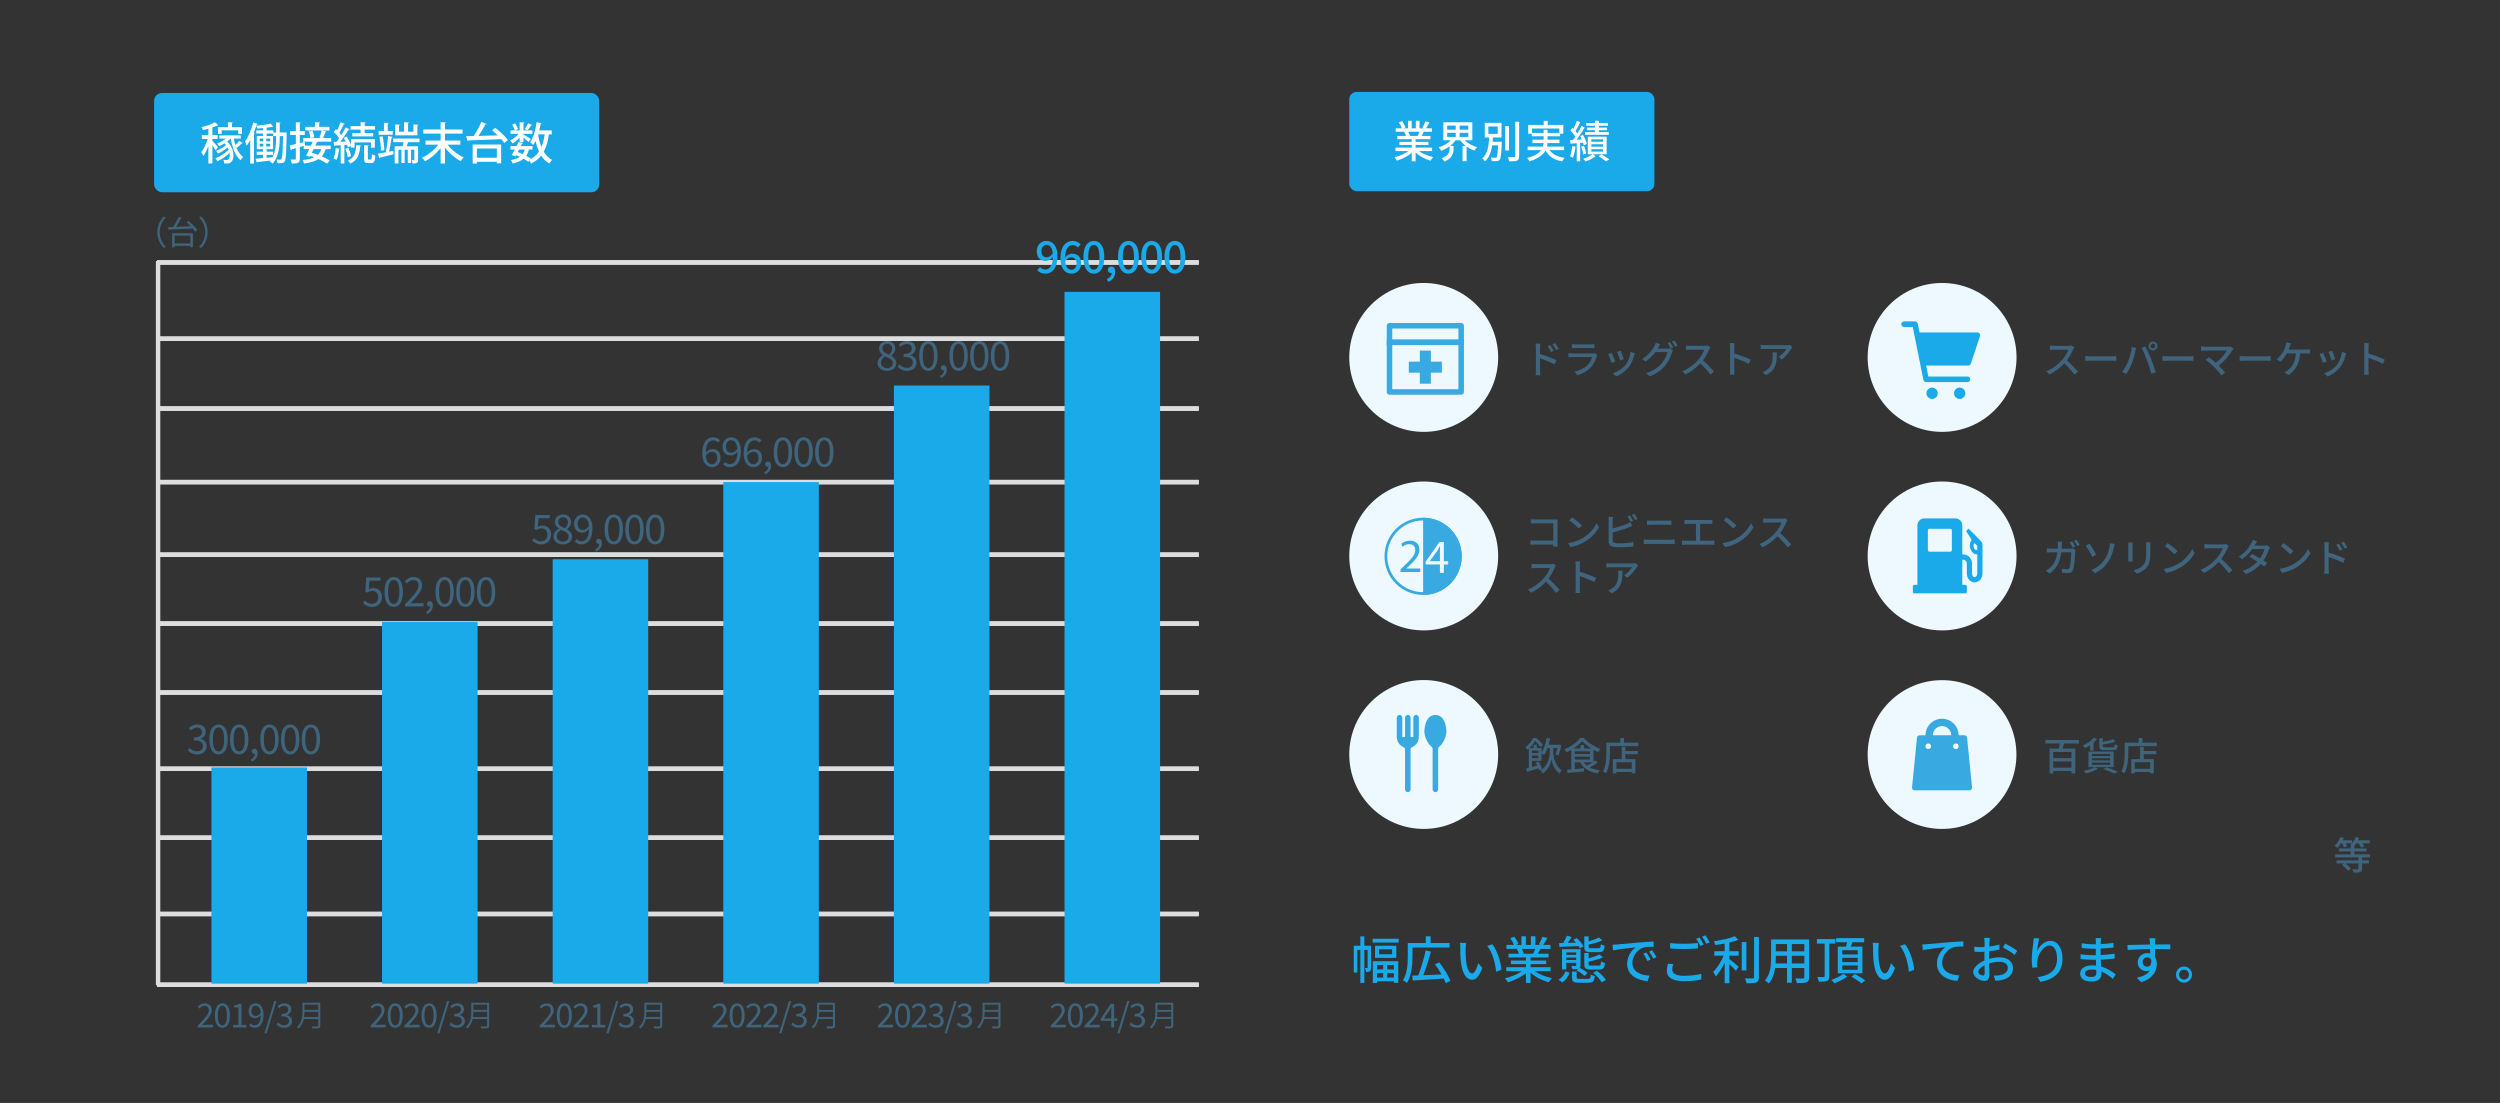 <?xml version="1.0" encoding="UTF-8"?>
<svg id="PC" xmlns="http://www.w3.org/2000/svg" viewBox="0 0 680 300">
  <rect x="0" y="0" width="680" height="300" fill="#333333" stroke="none"/>
  <defs>
    <style>
      .cls-1 {
        fill: #1aa9e9;
      }

      .cls-1, .cls-2, .cls-3, .cls-4, .cls-5, .cls-6 {
        stroke-width: 0px;
      }

      .cls-7 {
        stroke: #f5f5f5;
      }

      .cls-7, .cls-2, .cls-8 {
        fill: none;
      }

      .cls-7, .cls-8 {
        stroke-miterlimit: 10;
        stroke-width: 1.2px;
      }

      .cls-8 {
        stroke: #ddd;
      }

      .cls-3 {
        fill: #3e657d;
      }

      .cls-4 {
        fill: #fff;
      }

      .cls-5 {
        fill: #edf9ff;
      }

      .cls-6 {
        fill: #38aae1;
      }
    </style>
  </defs>
  <rect class="cls-1" x="367" y="25" width="83" height="27" rx="2" ry="2"/>
  <g>
    <path class="cls-4" d="M385.962,41.091c1.003.744,2.473,1.355,3.863,1.631-.238.24-.547.696-.706.996-1.481-.42-3.009-1.223-4.081-2.255v2.411h-1.037v-2.327c-1.082.959-2.621,1.739-4.046,2.159-.159-.288-.456-.708-.695-.948,1.356-.3,2.838-.923,3.841-1.667h-3.521v-.936h4.422v-.731h-3.362v-.84h3.362v-.719h-3.921v-.888h2.337c-.103-.336-.297-.768-.479-1.091l.273-.048h-2.588v-.936h1.688c-.172-.468-.514-1.127-.832-1.619l.923-.324c.354.516.753,1.247.912,1.715l-.581.228h1.254v-2.051h.991v2.051h1.128v-2.051h1.004v2.051h1.23l-.434-.144c.274-.48.627-1.235.799-1.775l1.094.288c-.308.588-.649,1.188-.945,1.631h1.641v.936h-2.199c-.217.408-.445.803-.639,1.139h2.416v.888h-4.035v.719h3.5v.84h-3.5v.731h4.491v.936h-3.567ZM383.033,35.838c.205.348.41.779.49,1.067l-.33.072h2.404c.172-.324.354-.755.502-1.139h-3.066Z"/>
    <path class="cls-4" d="M398.4,38.153c.832.839,2.086,1.523,3.373,1.871-.239.228-.559.66-.718.947-.753-.251-1.481-.635-2.144-1.091v3.97h-1.094v-4.162h.844c-.57-.444-1.094-.971-1.493-1.535h-1.22c-.41.552-.935,1.08-1.516,1.523h.945v.768c0,1.139-.273,2.603-2.519,3.514-.126-.288-.479-.695-.718-.911,1.938-.708,2.154-1.799,2.154-2.639v-.624c-.707.516-1.482.936-2.269,1.235-.159-.288-.468-.696-.707-.924,1.22-.372,2.485-1.091,3.329-1.943h-2.063v-4.893h7.888v4.893h-2.074ZM393.634,35.263h2.326v-1.092h-2.326v1.092ZM393.634,37.241h2.326v-1.115h-2.326v1.115ZM399.379,34.171h-2.348v1.092h2.348v-1.092ZM399.379,36.126h-2.348v1.115h2.348v-1.115Z"/>
    <path class="cls-4" d="M408.489,38.549s0,.312-.011.456c-.126,2.926-.24,4.042-.548,4.414-.205.276-.433.348-.774.384-.297.048-.832.048-1.38.024-.022-.3-.125-.708-.296-.983.523.06,1.025.06,1.219.06.184,0,.297-.012.377-.132.193-.216.308-1.067.398-3.227h-1.596c-.262,1.691-.786,3.286-1.982,4.342-.16-.264-.468-.612-.73-.78,1.527-1.295,1.778-3.622,1.881-5.708h-1.186v-3.982h4.549v3.982h-2.326c-.022.384-.045.768-.091,1.151h2.496ZM404.83,36.414h2.554v-2.015h-2.554v2.015ZM410.449,40.923h-1.025v-6.62h1.025v6.62ZM413.208,33.104v9.355c0,.696-.16,1.02-.559,1.223-.422.168-1.106.204-2.144.192-.058-.3-.216-.815-.376-1.139.775.036,1.493.024,1.721.024.217-.012.297-.084.297-.3v-9.355h1.061Z"/>
    <path class="cls-4" d="M421.484,40.839c.799,1.14,2.178,1.823,4.093,2.087-.228.216-.49.671-.639.972-2.223-.396-3.67-1.332-4.548-2.987-.615,1.151-1.869,2.195-4.377,2.951-.113-.228-.422-.66-.649-.888,2.097-.563,3.226-1.319,3.829-2.135h-3.67v-.971h4.16c.092-.324.148-.636.172-.959h-3.044v-.924h3.055v-.912h-3.237v-.695h-.969v-2.399h4.229v-1.103h1.095v1.103h4.24v2.399h-.878v.695h-3.408v.912h3.227v.924h-3.238c-.021.324-.068.647-.137.959h4.65v.971h-3.955ZM419.866,36.15v-.852h1.071v.852h3.203v-1.187h-7.443v1.187h3.169Z"/>
    <path class="cls-4" d="M428.542,39.88c-.147,1.127-.388,2.291-.741,3.046-.171-.12-.57-.312-.775-.396.331-.719.536-1.787.639-2.806l.878.156ZM429.806,38.884v4.978h-.934v-4.905c-.627.036-1.221.084-1.732.108l-.058-.972.798-.048c.193-.264.41-.563.615-.875-.33-.54-.877-1.188-1.355-1.691l.535-.744c.103.096.205.204.308.312.354-.671.718-1.535.923-2.183l.936.36c-.399.815-.89,1.775-1.3,2.435.194.228.364.444.501.647.434-.708.844-1.451,1.129-2.062l.878.419c-.639,1.068-1.459,2.339-2.2,3.334.445-.036.924-.06,1.402-.084-.137-.324-.285-.636-.434-.923l.752-.324c.445.78.9,1.799,1.037,2.471l-.82.384c-.045-.204-.102-.444-.193-.695l-.787.06ZM430.627,42.051c-.058-.588-.273-1.475-.548-2.159l.764-.24c.274.672.525,1.56.594,2.135l-.81.264ZM437.01,41.955h-3.796l.787.528c-.684.564-1.801,1.14-2.713,1.439-.16-.216-.456-.528-.672-.72.889-.264,1.926-.78,2.473-1.248h-1.208v-4.773h5.129v4.773ZM437.615,36.666h-6.475v-.731h2.679v-.528h-2.097v-.695h2.097v-.516h-2.37v-.72h2.37v-.612h1.06v.612h2.485v.72h-2.485v.516h2.2v.695h-2.2v.528h2.736v.731ZM436.019,37.901h-3.18v.648h3.18v-.648ZM436.019,39.232h-3.18v.66h3.18v-.66ZM436.019,40.576h-3.18v.66h3.18v-.66ZM435.585,41.955c.752.456,1.631,1.02,2.154,1.392l-.923.54c-.444-.36-1.243-.936-1.938-1.391l.707-.54Z"/>
  </g>
  <g>
    <path class="cls-3" d="M418.878,96.287c1.387.41,3.402,1.166,4.441,1.68l-.462,1.134c-1.113-.588-2.824-1.25-3.979-1.627l.011,3.244c0,.325.032.955.073,1.344h-1.28c.053-.367.084-.945.084-1.344v-6.068c0-.336-.031-.83-.095-1.176h1.291c-.031.346-.084.798-.084,1.176v1.638ZM421.881,95.783c-.272-.598-.567-1.102-.924-1.606l.703-.305c.284.409.725,1.092.956,1.585l-.735.326ZM423.245,95.227c-.304-.599-.598-1.082-.965-1.575l.703-.325c.283.389.734,1.071.977,1.554l-.715.347Z"/>
    <path class="cls-3" d="M434.491,96.507c-.053.116-.137.273-.158.357-.304,1.028-.766,2.089-1.543,2.95-1.081,1.197-2.414,1.858-3.758,2.236l-.819-.944c1.522-.315,2.813-.998,3.675-1.89.598-.62.977-1.407,1.165-2.1h-5.344c-.252,0-.714.01-1.112.042v-1.092c.409.042.809.073,1.112.073h5.375c.284,0,.536-.042.672-.095l.735.462ZM427.552,93.62c.283.031.661.053.997.053h4.095c.336,0,.766-.021,1.028-.053v1.081c-.263-.021-.683-.031-1.039-.031h-4.084c-.325,0-.703.011-.997.031v-1.081Z"/>
    <path class="cls-3" d="M439.354,98.334l-.997.367c-.179-.557-.725-1.984-.955-2.394l.986-.357c.241.483.767,1.816.966,2.383ZM444.665,96.077c-.094.262-.157.452-.199.63-.283,1.113-.734,2.226-1.47,3.16-.966,1.239-2.268,2.079-3.454,2.541l-.871-.893c1.187-.336,2.572-1.134,3.443-2.215.725-.903,1.25-2.268,1.396-3.591l1.154.368ZM441.674,97.683l-.987.357c-.126-.494-.598-1.806-.84-2.31l.987-.326c.188.441.703,1.816.84,2.278Z"/>
    <path class="cls-3" d="M453.412,94.817c.294,0,.588-.032.788-.105l.86.525c-.104.168-.221.43-.294.64-.283,1.008-.902,2.415-1.848,3.569-.966,1.187-2.236,2.152-4.199,2.897l-.977-.871c2.026-.599,3.275-1.533,4.21-2.614.776-.902,1.407-2.215,1.596-3.097h-3.286c-.661.903-1.564,1.827-2.656,2.562l-.924-.683c1.827-1.102,2.804-2.551,3.297-3.475.126-.221.305-.641.389-.945l1.218.399c-.21.315-.431.714-.546.924-.053.095-.095.179-.158.273h2.53ZM454.252,93.053c.263.378.641,1.029.851,1.438l-.693.294c-.209-.42-.545-1.05-.829-1.448l.672-.284ZM455.438,92.602c.283.389.683,1.05.871,1.428l-.682.305c-.221-.451-.567-1.05-.861-1.449l.672-.284Z"/>
    <path class="cls-3" d="M465.214,94.471c-.073.104-.23.367-.305.546-.367.86-.986,2.047-1.721,2.992,1.081.924,2.352,2.278,3.002,3.076l-.935.819c-.683-.945-1.731-2.1-2.771-3.065-1.123,1.196-2.53,2.32-4.042,3.013l-.85-.882c1.7-.651,3.275-1.911,4.314-3.076.714-.798,1.417-1.952,1.669-2.771h-3.853c-.409,0-.977.053-1.145.063v-1.187c.21.031.819.073,1.145.073h3.895c.389,0,.735-.042.914-.104l.682.504Z"/>
    <path class="cls-3" d="M475.683,98.964c-1.113-.599-2.813-1.26-3.969-1.638v3.244c0,.326.032.966.084,1.344h-1.291c.053-.368.084-.934.084-1.344v-6.068c0-.336-.031-.819-.094-1.176h1.291c-.031.347-.074.809-.074,1.176v1.638c1.387.42,3.392,1.165,4.441,1.68l-.473,1.145Z"/>
    <path class="cls-3" d="M487.548,94.439c-.095.116-.263.315-.347.441-.452.767-1.449,2.1-2.572,2.897l-.871-.703c.913-.536,1.837-1.575,2.142-2.173h-5.764c-.409,0-.777.032-1.229.063v-1.165c.389.052.819.094,1.229.094h5.868c.241,0,.714-.032.882-.074l.662.62ZM483.306,95.835c0,2.74-.157,4.756-2.918,6.173l-.966-.787c.305-.105.672-.273,1.008-.515,1.501-.966,1.743-2.288,1.743-4.031,0-.283-.011-.535-.063-.84h1.196Z"/>
  </g>
  <circle class="cls-5" cx="387.25" cy="97.219" r="20.25"/>
  <path class="cls-3" d="M422.489,148.693c0-.147.011-.347.011-.567h-4.976c-.431,0-.955.021-1.26.042v-1.186c.305.021.766.052,1.218.052h5.028v-4.682h-4.902c-.41,0-.945.021-1.218.031v-1.155c.367.032.871.063,1.218.063h5.217c.284,0,.651-.011.84-.021-.01.231-.021.609-.021.882v5.427c0,.368.021.882.042,1.113h-1.197Z"/>
  <path class="cls-3" d="M430.648,146.268c1.69-1.04,3.003-2.614,3.644-3.958l.64,1.144c-.756,1.354-2.047,2.792-3.685,3.8-1.061.651-2.394,1.271-4.021,1.564l-.704-1.082c1.754-.262,3.118-.85,4.126-1.47ZM430.292,142.909l-.83.85c-.545-.556-1.848-1.69-2.624-2.226l.767-.818c.745.493,2.1,1.585,2.688,2.194Z"/>
  <path class="cls-3" d="M438.65,146.972c0,.504.22.63.714.734.314.053.809.074,1.312.074,1.102,0,2.75-.116,3.611-.346v1.207c-.945.137-2.52.21-3.675.21-.651,0-1.28-.031-1.722-.105-.851-.158-1.333-.578-1.333-1.459v-5.753c0-.241-.021-.672-.073-.944h1.228c-.042.272-.062.65-.062.944v2.205c1.238-.305,2.813-.798,3.831-1.229.347-.137.672-.294,1.019-.515l.462,1.061c-.346.137-.766.325-1.102.441-1.124.452-2.888.987-4.21,1.333v2.142ZM443.511,141.922c-.221-.42-.557-1.05-.84-1.449l.672-.284c.263.378.641,1.029.851,1.438l-.683.294ZM444.54,139.749c.272.388.672,1.05.86,1.428l-.683.294c-.221-.452-.557-1.05-.85-1.438l.672-.283Z"/>
  <path class="cls-3" d="M447.103,146.74c.379.032.799.063,1.187.063h6.173c.336,0,.714-.021,1.05-.063v1.271c-.347-.031-.756-.053-1.05-.053h-6.173c-.388,0-.818.021-1.187.053v-1.271ZM447.995,141.575c.347.032.767.053,1.113.053h4.43c.399,0,.809-.021,1.092-.053v1.197c-.294-.021-.734-.042-1.092-.042h-4.42c-.377,0-.787.021-1.123.042v-1.197Z"/>
  <path class="cls-3" d="M465.403,147.076c.336,0,.641-.042.913-.073v1.197c-.283-.032-.692-.042-.913-.042h-6.929c-.305,0-.641.01-.977.042v-1.197c.315.053.672.073.977.073h2.823v-4.587h-2.215c-.23,0-.661.01-.924.042v-1.144c.273.031.683.052.924.052h5.742c.326,0,.662-.021.945-.052v1.144c-.294-.032-.641-.042-.945-.042h-2.383v4.587h2.961Z"/>
  <path class="cls-3" d="M472.648,146.268c1.69-1.04,3.003-2.614,3.644-3.958l.64,1.144c-.756,1.354-2.047,2.792-3.685,3.8-1.061.651-2.394,1.271-4.021,1.564l-.704-1.082c1.754-.262,3.118-.85,4.126-1.47ZM472.292,142.909l-.83.85c-.545-.556-1.848-1.69-2.624-2.226l.767-.818c.745.493,2.1,1.585,2.688,2.194Z"/>
  <path class="cls-3" d="M486.214,141.471c-.073.104-.23.367-.305.546-.367.86-.986,2.047-1.721,2.992,1.081.924,2.352,2.278,3.002,3.076l-.935.819c-.683-.945-1.731-2.1-2.771-3.065-1.123,1.196-2.53,2.32-4.042,3.013l-.85-.882c1.7-.651,3.275-1.911,4.314-3.076.714-.798,1.417-1.952,1.669-2.771h-3.853c-.409,0-.977.053-1.145.063v-1.187c.21.031.819.073,1.145.073h3.895c.389,0,.735-.042.914-.104l.682.504Z"/>
  <path class="cls-3" d="M423.214,153.846c-.073.104-.23.367-.305.546-.367.86-.986,2.047-1.721,2.991,1.081.924,2.352,2.278,3.002,3.076l-.935.819c-.683-.945-1.731-2.1-2.771-3.065-1.123,1.196-2.53,2.32-4.042,3.013l-.85-.882c1.7-.65,3.275-1.91,4.314-3.076.714-.798,1.417-1.952,1.669-2.771h-3.853c-.409,0-.977.053-1.145.063v-1.187c.21.031.819.073,1.145.073h3.895c.389,0,.735-.042.914-.104l.682.504Z"/>
  <path class="cls-3" d="M433.683,158.339c-1.113-.599-2.813-1.26-3.969-1.638v3.244c0,.325.032.965.084,1.344h-1.291c.053-.368.084-.935.084-1.344v-6.068c0-.336-.031-.818-.094-1.176h1.291c-.031.347-.074.809-.074,1.176v1.638c1.387.42,3.392,1.165,4.441,1.68l-.473,1.145Z"/>
  <path class="cls-3" d="M445.548,153.814c-.095.115-.263.314-.347.44-.452.767-1.449,2.1-2.572,2.897l-.871-.703c.913-.535,1.837-1.575,2.142-2.174h-5.764c-.409,0-.777.032-1.229.063v-1.165c.389.053.819.094,1.229.094h5.868c.241,0,.714-.031.882-.073l.662.62ZM441.306,155.21c0,2.74-.157,4.756-2.918,6.173l-.966-.787c.305-.105.672-.273,1.008-.515,1.501-.966,1.743-2.288,1.743-4.031,0-.283-.011-.535-.063-.84h1.196Z"/>
  <circle class="cls-5" cx="387.25" cy="151.219" r="20.25"/>
  <g>
    <path class="cls-3" d="M422.5,204.696c0,.902.357,3.506,2.289,4.829-.157.199-.452.608-.599.85-1.48-1.008-2.058-2.949-2.173-3.82-.126.86-.777,2.761-2.404,3.82-.126-.209-.409-.629-.577-.808,2.142-1.344,2.509-3.927,2.509-4.871v-1.229h-.599c-.272.745-.598,1.396-.986,1.911-.137-.116-.441-.315-.672-.452v2.005h-2.583v1.701c.462-.126.945-.263,1.438-.409-.126-.294-.273-.588-.42-.851l.798-.283c.367.661.776,1.543.944,2.1l-.85.346c-.042-.168-.095-.356-.168-.566-1.082.367-2.163.725-3.034.997l-.336-.902c.231-.053.483-.116.756-.189v-5.249c-.115.105-.241.21-.378.315-.126-.21-.398-.525-.577-.661,1.019-.746,1.722-1.732,2.11-2.552h.934c.619.557,1.396,1.333,1.795,1.858l-.672.641c-.325-.441-.934-1.176-1.469-1.69-.368.608-.883,1.291-1.575,1.942h1.165v-.903h.871v.903h1.25v1.154c.703-.966,1.154-2.394,1.386-3.916l.955.147c-.104.588-.241,1.165-.399,1.711h2.636l.157-.042.661.168c-.188.977-.482,2.079-.808,2.782l-.767-.272c.179-.441.347-1.103.472-1.743h-1.081v1.229ZM416.705,204.171v.672h1.722v-.672h-1.722ZM418.427,206.229v-.703h-1.722v.703h1.722Z"/>
    <path class="cls-3" d="M434.606,207.426c-.661.462-1.48.934-2.205,1.302.756.388,1.68.64,2.74.787-.21.188-.462.588-.588.851-2.257-.389-3.853-1.344-4.766-3.003h-1.438v1.827c.787-.074,1.648-.147,2.488-.231l.011.872c-1.596.168-3.275.325-4.462.43l-.137-.902c.336-.021.714-.053,1.134-.084v-5.322c-.42.241-.861.472-1.291.661-.105-.221-.367-.577-.567-.798,1.753-.725,3.476-1.984,4.305-3.107h.976c1.145,1.302,2.898,2.425,4.504,2.992-.21.252-.451.598-.608.871-.409-.179-.84-.399-1.271-.641v3.254c.168-.115.314-.23.451-.336l.725.578ZM432.854,203.583c-.977-.608-1.89-1.333-2.488-2.016-.546.661-1.407,1.386-2.383,2.016h1.899v-.944h.998v.944h1.974ZM428.35,205.084h4.095v-.724h-4.095v.724ZM428.35,206.596h4.095v-.776h-4.095v.776ZM430.774,207.362c.242.336.535.63.871.893.494-.252,1.04-.577,1.522-.893h-2.394Z"/>
    <path class="cls-3" d="M445.642,202.009v.944h-7.736v1.722c0,1.638-.158,4.073-1.071,5.68-.179-.157-.608-.451-.829-.557.85-1.49.924-3.622.924-5.123v-2.666h3.779v-1.281h1.018v1.281h3.916ZM442.094,204.266h3.401v.871h-3.401v1.344h2.739v3.874h-.997v-.378h-4.178v.389h-.956v-3.885h2.404v-3.338h.987v1.123ZM443.836,207.342h-4.178v1.764h4.178v-1.764Z"/>
  </g>
  <circle class="cls-5" cx="387.25" cy="205.219" r="20.25"/>
  <g>
    <path class="cls-6" d="M385.175,194.464c-.414,0-.75.336-.75.75v5.25h-.75v-5.25c0-.414-.336-.75-.75-.75h0c-.414,0-.75.336-.75.75v5.25h-.75v-5.25c0-.414-.336-.75-.75-.75h0c-.414,0-.75.336-.75.75v5.25c0,1.229.743,2.278,1.802,2.74.272.118.448.385.448.682v10.829c0,.414.336.75.75.75h0c.414,0,.75-.336.75-.75v-10.829c0-.296.176-.563.448-.682,1.059-.461,1.802-1.51,1.802-2.74v-5.25c0-.414-.336-.75-.75-.75h0Z"/>
    <path class="cls-6" d="M393.425,198.964s0-4.5-3-4.5-3,4.5-3,4.5c0,1.294.821,3.307,1.969,4.127.185.132.281.357.281.584v11.039c0,.414.336.75.75.75h0c.414,0,.75-.336.75-.75v-11.039c0-.227.096-.452.281-.584,1.149-.821,1.969-2.833,1.969-4.127Z"/>
  </g>
  <g>
    <path class="cls-3" d="M564.214,94.471c-.073.104-.23.367-.305.546-.367.86-.986,2.047-1.721,2.992,1.081.924,2.352,2.278,3.002,3.076l-.935.819c-.683-.945-1.731-2.1-2.771-3.065-1.123,1.196-2.53,2.32-4.042,3.013l-.85-.882c1.7-.651,3.275-1.911,4.314-3.076.714-.798,1.417-1.952,1.669-2.771h-3.853c-.409,0-.977.053-1.145.063v-1.187c.21.031.819.073,1.145.073h3.895c.389,0,.735-.042.914-.104l.682.504Z"/>
    <path class="cls-3" d="M567.187,96.854c.336.031.987.063,1.555.063h5.7c.515,0,.924-.042,1.176-.063v1.291c-.231-.01-.704-.042-1.165-.042h-5.711c-.588,0-1.208.021-1.555.042v-1.291Z"/>
    <path class="cls-3" d="M579.839,94.397l1.197.242c-.074.262-.168.661-.221.892-.137.693-.515,2.194-.924,3.233-.378.976-.977,2.11-1.543,2.929l-1.145-.483c.661-.871,1.26-1.984,1.627-2.876.462-1.124.882-2.677,1.008-3.937ZM582.484,94.628l1.081-.357c.42.788,1.124,2.31,1.544,3.37.398,1.008.955,2.646,1.238,3.633l-1.196.388c-.283-1.144-.725-2.53-1.145-3.653-.42-1.092-1.07-2.593-1.522-3.38ZM585.613,92.906c.672,0,1.218.546,1.218,1.207,0,.672-.546,1.208-1.218,1.208s-1.208-.536-1.208-1.208c0-.661.536-1.207,1.208-1.207ZM585.613,94.765c.356,0,.661-.294.661-.651s-.305-.661-.661-.661-.651.305-.651.661.294.651.651.651Z"/>
    <path class="cls-3" d="M588.187,96.854c.336.031.987.063,1.555.063h5.7c.515,0,.924-.042,1.176-.063v1.291c-.231-.01-.704-.042-1.165-.042h-5.711c-.588,0-1.208.021-1.555.042v-1.291Z"/>
    <path class="cls-3" d="M607.516,94.901c-.126.136-.23.262-.304.368-.756,1.238-2.1,2.939-3.706,4.199.619.619,1.302,1.354,1.722,1.858l-.966.777c-.42-.567-1.271-1.512-1.942-2.205-.63-.62-1.774-1.627-2.362-2.037l.861-.703c.398.294,1.196.934,1.89,1.554,1.386-1.061,2.488-2.467,3.002-3.37h-5.899c-.42,0-.913.042-1.134.063v-1.176c.283.042.776.084,1.134.084h6.067c.336,0,.63-.032.809-.094l.829.682Z"/>
    <path class="cls-3" d="M609.187,96.854c.336.031.987.063,1.555.063h5.7c.515,0,.924-.042,1.176-.063v1.291c-.231-.01-.704-.042-1.165-.042h-5.711c-.588,0-1.208.021-1.555.042v-1.291Z"/>
    <path class="cls-3" d="M627.267,95.09c.263,0,.714-.011,1.029-.063v1.134c-.357-.021-.788-.032-1.029-.032h-1.638c-.188,2.908-1.323,4.725-3.171,5.89l-1.112-.756c.325-.137.672-.336.913-.525,1.061-.808,2.079-2.152,2.236-4.609h-2.488c-.43.777-1.102,1.711-1.722,2.236l-1.039-.63c.745-.557,1.47-1.575,1.848-2.215.283-.515.473-1.05.599-1.459.084-.273.157-.62.178-.934l1.281.252c-.105.241-.221.566-.305.787-.094.263-.21.588-.346.924h4.766Z"/>
    <path class="cls-3" d="M632.854,98.334l-.997.367c-.179-.557-.725-1.984-.955-2.394l.986-.357c.241.483.767,1.816.966,2.383ZM638.165,96.077c-.094.262-.157.452-.199.63-.283,1.113-.734,2.226-1.47,3.16-.966,1.239-2.268,2.079-3.454,2.541l-.871-.893c1.187-.336,2.572-1.134,3.443-2.215.725-.903,1.25-2.268,1.396-3.591l1.154.368ZM635.174,97.683l-.987.357c-.126-.494-.598-1.806-.84-2.31l.987-.326c.188.441.703,1.816.84,2.278Z"/>
    <path class="cls-3" d="M648.183,98.964c-1.113-.599-2.813-1.26-3.969-1.638v3.244c0,.326.032.966.084,1.344h-1.291c.053-.368.084-.934.084-1.344v-6.068c0-.336-.031-.819-.094-1.176h1.291c-.031.347-.074.809-.074,1.176v1.638c1.387.42,3.392,1.165,4.441,1.68l-.473,1.145Z"/>
  </g>
  <circle class="cls-5" cx="528.25" cy="97.219" r="20.25"/>
  <g>
    <path class="cls-1" d="M537.854,90.426h-15.745l-.479-2.398c-.07-.35-.378-.603-.735-.603h-3c-.415,0-.75.335-.75.75s.335.75.75.75h2.385l2.879,14.397c.07.35.378.603.735.603h11.25c.415,0,.75-.335.75-.75s-.335-.75-.75-.75h-10.635l-.6-3h11.445c.323,0,.609-.207.712-.513l2.5-7.5c.162-.486-.2-.987-.712-.987Z"/>
    <path class="cls-1" d="M525.535,105.426c-.852,0-1.543.691-1.543,1.543s.691,1.543,1.543,1.543,1.543-.691,1.543-1.543-.691-1.543-1.543-1.543Z"/>
    <path class="cls-1" d="M533.035,105.426c-.852,0-1.543.691-1.543,1.543s.691,1.543,1.543,1.543,1.543-.691,1.543-1.543-.691-1.543-1.543-1.543Z"/>
  </g>
  <path class="cls-3" d="M563.049,149.237c.272,0,.515-.032.725-.063l.724.357c-.031.178-.052.399-.062.536-.031,1.061-.168,4.062-.63,5.092-.221.482-.577.713-1.218.713-.566,0-1.187-.041-1.711-.073l-.126-1.103c.535.074,1.092.127,1.522.127.314,0,.482-.095.598-.357.357-.734.494-3.107.494-4.241h-2.688c-.389,2.919-1.428,4.524-3.234,5.795l-.965-.787c.377-.2.84-.525,1.207-.882,1.018-.955,1.658-2.226,1.921-4.126h-1.596c-.389,0-.882.011-1.28.042v-1.103c.398.042.871.074,1.28.074h1.69c.021-.315.031-.651.031-1.008,0-.231-.031-.662-.073-.903h1.228c-.021.241-.041.63-.052.882-.011.357-.032.703-.053,1.029h2.268ZM563.794,148.975c-.21-.431-.557-1.061-.84-1.459l.683-.284c.263.378.641,1.029.851,1.438l-.693.305ZM564.823,146.791c.283.388.672,1.05.871,1.428l-.683.294c-.23-.441-.566-1.05-.86-1.438l.672-.283Z"/>
  <path class="cls-3" d="M568.384,147.861c.482.704,1.406,2.31,1.785,3.013l-1.082.609c-.398-.851-1.229-2.352-1.753-3.086l1.05-.536ZM572.499,152.113c.787-1.165,1.103-2.383,1.281-3.317.073-.357.104-.809.104-1.029l1.323.178c-.095.336-.2.767-.252.998-.252,1.25-.672,2.541-1.438,3.727-.829,1.26-2.005,2.425-3.695,3.233l-.987-.851c1.732-.703,2.887-1.806,3.664-2.939Z"/>
  <path class="cls-3" d="M580.081,147.578c-.021.221-.043.483-.043.777v3.517c0,.272.021.64.043.851h-1.229c.01-.179.053-.547.053-.851v-3.517c0-.189-.021-.556-.043-.777h1.219ZM584.931,147.494c-.021.273-.042.588-.042.966v1.869c0,2.404-.378,3.296-1.155,4.178-.682.798-1.742,1.271-2.509,1.532l-.871-.913c.997-.252,1.9-.65,2.54-1.375.735-.829.872-1.648.872-3.485v-1.806c0-.378-.032-.693-.063-.966h1.229Z"/>
  <path class="cls-3" d="M592.648,153.268c1.69-1.039,3.003-2.613,3.644-3.957l.64,1.144c-.756,1.354-2.047,2.792-3.685,3.8-1.061.651-2.394,1.271-4.021,1.564l-.704-1.081c1.754-.263,3.118-.851,4.126-1.471ZM592.292,149.909l-.83.85c-.545-.556-1.848-1.69-2.624-2.226l.767-.818c.745.493,2.1,1.585,2.688,2.194Z"/>
  <path class="cls-3" d="M606.214,148.471c-.073.104-.23.367-.305.546-.367.86-.986,2.047-1.721,2.991,1.081.924,2.352,2.278,3.002,3.076l-.935.819c-.683-.945-1.731-2.1-2.771-3.065-1.123,1.196-2.53,2.32-4.042,3.013l-.85-.882c1.7-.65,3.275-1.91,4.314-3.076.714-.798,1.417-1.952,1.669-2.771h-3.853c-.409,0-.977.053-1.145.063v-1.187c.21.031.819.073,1.145.073h3.895c.389,0,.735-.042.914-.104l.682.504Z"/>
  <path class="cls-3" d="M617.438,148.817c-.095.178-.221.441-.294.651-.263.871-.776,1.984-1.491,3.013.389.252.746.483,1.008.672l-.734.966c-.252-.21-.599-.462-.997-.734-.935,1.06-2.216,2.036-4,2.719l-.955-.84c1.848-.557,3.128-1.512,4.042-2.488-.777-.504-1.586-.997-2.152-1.312l.692-.788c.588.305,1.396.767,2.163,1.229.577-.829,1.05-1.816,1.238-2.551h-3.338c-.693.955-1.638,1.963-2.762,2.729l-.902-.683c1.826-1.123,2.866-2.646,3.359-3.58.137-.21.325-.64.398-.944l1.197.378c-.199.314-.431.714-.535.924l-.126.23h2.551c.294,0,.588-.042.787-.115l.851.525Z"/>
  <path class="cls-3" d="M624.148,153.268c1.69-1.039,3.003-2.613,3.644-3.957l.64,1.144c-.756,1.354-2.047,2.792-3.685,3.8-1.061.651-2.394,1.271-4.021,1.564l-.704-1.081c1.754-.263,3.118-.851,4.126-1.471ZM623.792,149.909l-.83.85c-.545-.556-1.848-1.69-2.624-2.226l.767-.818c.745.493,2.1,1.585,2.688,2.194Z"/>
  <path class="cls-3" d="M633.378,150.287c1.387.41,3.402,1.166,4.441,1.68l-.462,1.133c-1.113-.588-2.824-1.249-3.979-1.627l.011,3.244c0,.325.032.955.073,1.344h-1.28c.053-.367.084-.945.084-1.344v-6.068c0-.336-.031-.83-.095-1.176h1.291c-.031.346-.084.798-.084,1.176v1.638ZM636.381,149.783c-.272-.598-.567-1.102-.924-1.606l.703-.305c.284.409.725,1.092.956,1.585l-.735.326ZM637.745,149.227c-.304-.599-.598-1.082-.965-1.575l.703-.325c.283.389.734,1.071.977,1.554l-.715.347Z"/>
  <circle class="cls-5" cx="528.25" cy="151.219" r="20.25"/>
  <path class="cls-3" d="M642.489,233.219v.787h1.869v.84h-1.869v1.448c0,.515-.125.777-.514.913-.389.147-.966.158-1.795.158-.053-.273-.221-.672-.357-.914.63.021,1.249.021,1.428.011.189-.011.23-.042.23-.188v-1.428h-3.601c.588.409,1.239.977,1.544,1.417l-.756.619c-.315-.482-1.04-1.144-1.67-1.606l.567-.43h-2.026v-.84h5.941v-.787h-6.288v-.83h4.199v-.798h-3.159v-.808h3.159v-.631h.252c-.146-.104-.294-.199-.409-.262.189-.158.367-.326.525-.525h-1.712c.137.294.273.599.336.819l-.84.325c-.084-.294-.272-.756-.462-1.145h-.294c-.304.473-.65.914-.986,1.25-.179-.158-.577-.431-.809-.557.661-.578,1.271-1.491,1.616-2.383l.935.241c-.084.22-.188.431-.294.64h2.541v.777c.398-.482.745-1.061.944-1.658l.945.22c-.084.231-.179.441-.284.661h3.171v.809h-2.005c.199.294.389.588.493.83l-.84.346c-.126-.305-.42-.787-.703-1.176h-.577c-.189.294-.389.546-.599.787h.062v.631h3.275v.808h-3.275v.798h4.252v.83h-2.163Z"/>
  <path class="cls-1" d="M372.93,263.19c0,.428-.056.788-.318.968-.249.207-.567.235-1.051.235-.013-.305-.152-.789-.318-1.079h.622c.097,0,.124-.028.124-.152v-4.784h-.885v8.987h-1.092v-8.987h-.815v6.153h-.968v-7.286h1.783v-2.558h1.092v2.558h1.826v5.946ZM380.451,255.336v1.051h-7.093v-1.051h7.093ZM373.4,261.448h6.927v5.876h-1.19v-.414h-4.59v.442h-1.147v-5.904ZM379.802,257.245v3.291h-5.793v-3.291h5.793ZM374.547,262.471v1.203h1.673v-1.203h-1.673ZM376.221,265.9v-1.216h-1.673v1.216h1.673ZM378.654,258.226h-3.54v1.342h3.54v-1.342ZM379.137,262.471h-1.825v1.203h1.825v-1.203ZM379.137,265.9v-1.216h-1.825v1.216h1.825Z"/>
  <path class="cls-1" d="M384.205,260.052c0,2.129-.208,5.281-1.508,7.3-.221-.194-.788-.595-1.092-.719,1.203-1.908,1.314-4.645,1.314-6.581v-3.554h4.894v-1.825h1.327v1.825h5.144v1.231h-10.079v2.323ZM393.22,267.407c-.124-.359-.305-.788-.525-1.23-3.056.207-6.264.401-8.448.525l-.124-1.327c.484-.013,1.036-.041,1.644-.055.734-1.895,1.577-4.688,2.005-6.817l1.452.318c-.567,2.116-1.369,4.618-2.087,6.443,1.52-.069,3.248-.138,4.963-.221-.539-.941-1.175-1.922-1.798-2.752l1.175-.525c1.203,1.549,2.517,3.622,3.042,5.033l-1.299.608Z"/>
  <path class="cls-1" d="M398.655,257.986c-.015.871,0,2.051.098,3.132.21,2.191.772,3.65,1.699,3.65.702,0,1.306-1.516,1.614-2.794l1.124,1.306c-.885,2.387-1.741,3.216-2.766,3.216-1.404,0-2.696-1.348-3.075-5.013-.141-1.222-.155-2.878-.155-3.721,0-.351-.014-.927-.098-1.306l1.698.028c-.07.407-.14,1.123-.14,1.502ZM408.399,263.771l-1.446.562c-.225-2.388-1.025-5.378-2.43-7.034l1.39-.464c1.278,1.615,2.303,4.676,2.485,6.937Z"/>
  <path class="cls-1" d="M417.442,264.158c1.216.857,3,1.563,4.687,1.88-.29.277-.663.802-.857,1.148-1.798-.484-3.65-1.41-4.95-2.6v2.779h-1.258v-2.682c-1.314,1.106-3.18,2.005-4.908,2.489-.194-.333-.553-.816-.843-1.093,1.645-.345,3.442-1.064,4.66-1.921h-4.273v-1.079h5.365v-.843h-4.079v-.968h4.079v-.83h-4.757v-1.023h2.835c-.124-.388-.36-.885-.581-1.259l.333-.055h-3.139v-1.079h2.046c-.208-.539-.623-1.299-1.01-1.866l1.12-.373c.429.594.913,1.437,1.107,1.977l-.706.262h1.521v-2.364h1.203v2.364h1.369v-2.364h1.216v2.364h1.493l-.525-.166c.333-.553.761-1.424.968-2.046l1.327.333c-.373.677-.788,1.369-1.147,1.88h1.991v1.079h-2.668c-.262.47-.539.926-.774,1.314h2.931v1.023h-4.895v.83h4.245v.968h-4.245v.843h5.447v1.079h-4.327ZM413.889,258.102c.249.401.497.898.594,1.231l-.401.083h2.918c.207-.374.429-.871.608-1.314h-3.719Z"/>
  <path class="cls-1" d="M423.893,266.496c.938-.519,1.597-1.4,1.933-2.312l1.106.406c-.378,1.022-.98,2.003-2.003,2.62l-1.036-.715ZM424.089,256.522l1.106-.027c.378-.631.784-1.415,1.036-1.989l1.274.364c-.336.518-.714,1.093-1.078,1.597l2.228-.07c-.238-.266-.477-.532-.715-.756l.925-.49c.729.644,1.526,1.582,1.849,2.255l-.98.561c-.098-.196-.224-.406-.364-.631-1.891.099-3.81.168-5.211.225l-.069-1.037ZM429.355,263.513c-.351.126-.883.14-1.625.14-.056-.294-.21-.672-.351-.924.519.014.995.014,1.149,0,.14,0,.195-.042.195-.196v-.645h-2.689v1.807h-1.162v-5.519h5.043v4.356c0,.378-.057.603-.211.756.771.351,1.667.896,2.115,1.373l-.84.799c-.421-.477-1.359-1.093-2.144-1.471l.519-.477ZM426.035,259.059v.658h2.689v-.658h-2.689ZM428.725,261.117v-.658h-2.689v.658h2.689ZM431.961,266.244c.546,0,.658-.154.714-1.163.252.168.757.337,1.106.406-.153,1.471-.504,1.808-1.694,1.808h-2.55c-1.568,0-1.946-.309-1.946-1.429v-1.583h1.26v1.568c0,.336.127.393.827.393h2.283ZM432.703,258.988c-1.429,0-1.779-.336-1.779-1.485v-2.801h1.191v1.33c1.064-.294,2.143-.672,2.801-1.036l.925.784c-1.022.49-2.451.896-3.726,1.163v.546c0,.364.111.435.7.435h1.975c.477,0,.561-.141.631-1.079.238.168.729.336,1.05.406-.14,1.373-.476,1.737-1.555,1.737h-2.213ZM432.717,263.709c-1.442,0-1.793-.337-1.793-1.499v-2.998h1.191v1.443c1.12-.295,2.255-.687,2.941-1.051l.952.799c-1.093.49-2.563.896-3.894,1.19v.603c0,.378.111.448.714.448h2.018c.49,0,.588-.154.63-1.135.252.195.742.35,1.079.42-.141,1.4-.491,1.779-1.583,1.779h-2.256ZM434.342,264.031c.967.7,1.989,1.723,2.451,2.521l-1.134.645c-.393-.771-1.401-1.835-2.34-2.563l1.022-.602Z"/>
  <path class="cls-1" d="M439.899,256.891c1.011-.099,3.496-.338,6.052-.548,1.474-.126,2.878-.21,3.819-.239l.015,1.418c-.772,0-1.98.014-2.711.197-1.839.562-3.061,2.528-3.061,4.17,0,2.541,2.359,3.369,4.648,3.482l-.505,1.489c-2.724-.141-5.575-1.601-5.575-4.662,0-2.107,1.222-3.791,2.345-4.508-1.208.126-4.619.464-6.178.801l-.141-1.531c.534-.014,1.011-.042,1.292-.07ZM448.97,260.991l-.87.394c-.338-.717-.703-1.363-1.124-1.967l.843-.364c.337.491.857,1.348,1.151,1.937ZM450.57,260.345l-.857.421c-.365-.716-.73-1.333-1.18-1.937l.843-.379c.337.477.884,1.32,1.193,1.895Z"/>
  <path class="cls-1" d="M455.114,262.252c-.154.532-.267.994-.267,1.499,0,.966.967,1.667,3.096,1.667,1.892,0,3.67-.211,4.791-.547l.014,1.527c-1.078.28-2.802.49-4.763.49-2.983,0-4.594-.995-4.594-2.815,0-.757.153-1.415.279-1.962l1.443.141ZM454.273,256.522c1.009.126,2.298.183,3.712.183,1.359,0,2.844-.099,3.866-.196v1.457c-.952.069-2.563.168-3.852.168-1.415,0-2.605-.07-3.727-.154v-1.457ZM463.406,256.915l-.924.406c-.28-.574-.729-1.415-1.121-1.947l.91-.378c.351.504.854,1.373,1.135,1.919ZM465.031,256.312l-.91.406c-.309-.603-.757-1.415-1.163-1.933l.911-.379c.364.519.896,1.401,1.162,1.905Z"/>
  <path class="cls-1" d="M470.381,258.731h2.541v1.207h-2.541v.927c.688.505,2.162,1.769,2.541,2.106l-.744,1.11c-.394-.449-1.137-1.222-1.797-1.854v5.21h-1.277v-5.575c-.688,1.447-1.559,2.864-2.43,3.749-.14-.379-.478-.927-.688-1.264,1.067-1.011,2.191-2.794,2.851-4.409h-2.541v-1.207h2.808v-2.093c-.857.169-1.728.309-2.542.407-.056-.295-.238-.744-.393-1.01,2.036-.309,4.381-.801,5.715-1.39l.941.997c-.702.281-1.545.52-2.443.73v2.359ZM475.015,263.968h-1.264v-7.723h1.264v7.723ZM478.413,254.84v10.967c0,.814-.197,1.193-.688,1.418-.52.196-1.363.238-2.64.238-.07-.365-.266-.968-.463-1.348.954.042,1.839.042,2.12.028.266,0,.365-.084.365-.337v-10.967h1.306Z"/>
  <path class="cls-1" d="M492.082,265.821c0,.759-.183,1.151-.688,1.348-.52.21-1.334.239-2.626.225-.056-.351-.266-.927-.435-1.264.899.042,1.826.027,2.092.027.253,0,.351-.084.351-.35v-2.514h-3.399v4.016h-1.306v-4.016h-3.229c-.224,1.545-.729,3.118-1.755,4.254-.196-.253-.729-.702-1.025-.856,1.531-1.699,1.671-4.185,1.671-6.164v-4.999h10.349v10.292ZM486.071,262.058v-2.078h-3.046v.562c0,.478-.014.997-.056,1.516h3.102ZM483.025,256.779v1.979h3.046v-1.979h-3.046ZM490.776,256.779h-3.399v1.979h3.399v-1.979ZM490.776,262.058v-2.078h-3.399v2.078h3.399Z"/>
  <path class="cls-1" d="M497.564,256.652v8.832c0,.73-.126,1.095-.589,1.306-.449.21-1.18.239-2.247.239-.057-.351-.239-.913-.407-1.278.744.028,1.461.028,1.685.015.21,0,.295-.07.295-.281v-8.832h-2.106v-1.222h5.012v1.222h-1.643ZM502.479,265.61c-.885.702-2.332,1.418-3.552,1.826-.169-.267-.548-.674-.801-.913,1.166-.379,2.57-1.067,3.258-1.643l1.095.73ZM502.127,257.481c.098-.379.197-.801.267-1.193h-2.977v-1.109h7.638v1.109h-3.187c-.141.407-.281.828-.422,1.193h3.132v7.273h-6.698v-7.273h2.247ZM505.301,258.45h-4.212v1.165h4.212v-1.165ZM505.301,260.528h-4.212v1.165h4.212v-1.165ZM505.301,262.605h-4.212v1.18h4.212v-1.18ZM504.556,264.937c.899.477,2.135,1.221,2.78,1.755l-1.039.786c-.576-.52-1.797-1.306-2.71-1.839l.968-.702Z"/>
  <path class="cls-1" d="M510.924,257.986c-.015.871,0,2.051.098,3.132.21,2.191.772,3.65,1.699,3.65.702,0,1.306-1.516,1.614-2.794l1.124,1.306c-.885,2.387-1.741,3.216-2.766,3.216-1.404,0-2.696-1.348-3.075-5.013-.141-1.222-.155-2.878-.155-3.721,0-.351-.014-.927-.098-1.306l1.698.028c-.07.407-.14,1.123-.14,1.502ZM520.668,263.771l-1.446.562c-.225-2.388-1.025-5.378-2.43-7.034l1.39-.464c1.278,1.615,2.303,4.676,2.485,6.937Z"/>
  <path class="cls-1" d="M524.157,256.821c1.025-.084,3.497-.323,6.052-.548,1.489-.112,2.879-.196,3.833-.224v1.404c-.772,0-1.966.015-2.696.21-1.853.548-3.075,2.528-3.075,4.171,0,2.527,2.359,3.369,4.662,3.467l-.505,1.503c-2.724-.14-5.589-1.601-5.589-4.675,0-2.092,1.222-3.778,2.359-4.508-1.222.141-4.634.478-6.179.801l-.154-1.53c.547-.015,1.025-.042,1.291-.07Z"/>
  <path class="cls-1" d="M541.033,260.823c1.009-.294,2.045-.435,2.886-.435,2.059,0,3.613,1.106,3.613,2.886,0,1.653-.952,2.802-2.997,3.292-.631.14-1.247.182-1.751.196l-.504-1.401c.56,0,1.148,0,1.666-.098,1.163-.21,2.186-.826,2.186-2.003,0-1.064-.967-1.653-2.228-1.653-.98,0-1.919.168-2.843.462.014,1.149.056,2.312.056,2.858,0,1.471-.546,1.891-1.358,1.891-1.205,0-3.054-1.093-3.054-2.438,0-1.177,1.414-2.396,3.054-3.109v-.868c0-.491,0-1.009.014-1.527-.336.028-.645.042-.91.042-.617,0-1.275-.014-1.821-.07l-.042-1.345c.784.099,1.331.112,1.835.112.294,0,.616-.014.952-.028,0-.63.015-1.134.015-1.387,0-.294-.042-.84-.084-1.092h1.513c-.028.266-.07.728-.084,1.064-.015.336-.028.784-.057,1.274.98-.112,1.976-.309,2.731-.532l.028,1.373c-.799.182-1.821.35-2.787.462-.015.561-.028,1.106-.028,1.597v.477ZM539.828,264.703c0-.435-.027-1.232-.042-2.129-1.008.49-1.709,1.19-1.709,1.751,0,.546.812,1.022,1.289,1.022.294,0,.462-.183.462-.645ZM545.403,256.635c1.022.519,2.577,1.442,3.278,1.989l-.687,1.12c-.673-.616-2.34-1.582-3.208-2.045l.616-1.064Z"/>
  <path class="cls-1" d="M554.681,255.234c-.253.87-.519,2.556-.603,3.44.603-1.277,1.951-2.765,3.622-2.765,1.896,0,3.3,1.867,3.3,4.857,0,3.875-2.429,5.659-5.967,6.305l-.843-1.264c3.047-.478,5.322-1.601,5.322-5.041,0-2.161-.717-3.58-2.051-3.58-1.685,0-3.229,2.499-3.341,4.325-.057.463-.042.941.042,1.601l-1.363.098c-.07-.519-.168-1.333-.168-2.247,0-1.306.239-3.215.421-4.479.057-.464.099-.941.113-1.306l1.516.056Z"/>
  <path class="cls-1" d="M574.678,266.272c-.784-.729-1.849-1.514-3.096-2.018,0,.28.015.519.015.715,0,1.05-.757,2.017-2.563,2.017-2.102,0-3.235-.771-3.235-2.171,0-1.317,1.246-2.241,3.319-2.241.351,0,.687.027,1.022.056-.028-.519-.042-1.078-.056-1.583h-.757c-.883,0-2.451-.069-3.418-.182l.015-1.316c.868.168,2.577.266,3.417.266h.715v-1.751h-.687c-.925,0-2.339-.098-3.151-.21v-1.274c.854.153,2.241.266,3.138.266h.714v-.784c0-.252-.027-.658-.056-.883h1.484c-.027.252-.069.561-.084.938,0,.154-.014.406-.014.687,1.163-.056,2.241-.168,3.46-.35l.014,1.274c-1.008.098-2.171.224-3.487.28v1.765c1.372-.07,2.591-.196,3.781-.364l.015,1.316c-1.289.154-2.438.238-3.769.295.015.63.057,1.288.099,1.891,1.793.504,3.165,1.484,3.964,2.144l-.799,1.219ZM570.182,263.835c-.406-.07-.812-.112-1.247-.112-1.176,0-1.807.448-1.807,1.022,0,.589.519.994,1.709.994.784,0,1.358-.224,1.358-1.12,0-.196,0-.462-.014-.784Z"/>
  <path class="cls-1" d="M590.303,258.218c-.826-.042-2.129-.07-4.146-.07.014.742.014,1.555.014,2.171.322.505.49,1.135.49,1.85,0,1.849-.98,4.02-4.272,4.973l-1.19-1.177c1.625-.364,2.899-.967,3.572-2.003-.28.126-.603.196-.967.196-1.121,0-2.34-.841-2.34-2.424,0-1.457,1.191-2.493,2.592-2.493.28,0,.532.028.771.098l-.014-1.176c-2.102.027-4.371.111-6.094.224l-.042-1.345c1.568-.014,4.146-.098,6.121-.126-.014-.294-.014-.546-.027-.7-.028-.351-.07-.812-.112-1.009h1.597c-.028.182-.07.812-.07,1.009-.014.168-.014.406-.014.687h4.146l-.015,1.316ZM584.056,262.938c.715,0,1.247-.574,1.064-1.892-.224-.448-.616-.644-1.078-.644-.631,0-1.247.476-1.247,1.302,0,.771.589,1.233,1.261,1.233Z"/>
  <path class="cls-1" d="M596.234,265.096c0,1.204-.966,2.185-2.185,2.185-1.205,0-2.186-.98-2.186-2.185s.98-2.199,2.186-2.199c1.219,0,2.185.994,2.185,2.199ZM595.395,265.096c0-.743-.603-1.345-1.345-1.345s-1.345.602-1.345,1.345.602,1.345,1.345,1.345,1.345-.603,1.345-1.345Z"/>
  <path class="cls-2" d="M377.192,92.365h21v14c0,.552-.448,1-1,1h-19c-.552,0-1-.448-1-1v-14h0Z"/>
  <path class="cls-6" d="M396.692,93.865v12h-18v-12h18M398.192,92.365h-21v14.25c0,.414.336.75.75.75h19.5c.414,0,.75-.336.75-.75v-14.25h0Z"/>
  <g>
    <path class="cls-2" d="M378.192,87.865h19c.552,0,1,.448,1,1v5h-21v-5c0-.552.448-1,1-1Z"/>
    <path class="cls-6" d="M396.692,89.365v3h-18v-3h18M397.442,87.865h-19.5c-.414,0-.75.336-.75.75v5.25h21v-5.25c0-.414-.336-.75-.75-.75h0Z"/>
  </g>
  <polygon class="cls-6" points="392.192 98.365 389.192 98.365 389.192 95.365 389.192 95.365 386.192 95.365 386.192 95.365 386.192 98.365 383.192 98.365 383.192 98.365 383.192 101.365 383.192 101.365 386.192 101.365 386.192 104.365 386.192 104.365 389.192 104.365 389.192 104.365 389.192 101.365 392.192 101.365 392.192 101.365 392.192 98.365 392.192 98.365"/>
  <path class="cls-6" d="M382.527,154.61l.669-.618c1.767-1.702,2.887-2.953,2.887-4.498,0-1.196-.756-2.433-2.564-2.433-.964,0-1.789.36-2.371.847l.364.8c.385-.324,1.015-.709,1.775-.709,1.251,0,1.662.789,1.662,1.636-.011,1.262-.978,2.346-3.116,4.382l-.887.862v.698h5.346v-.942h-3.764"/>
  <path class="cls-6" d="M387.087,141.569c5.376,0,9.75,4.374,9.75,9.75s-4.374,9.75-9.75,9.75-9.75-4.374-9.75-9.75,4.374-9.75,9.75-9.75M387.087,140.819c-5.799,0-10.5,4.701-10.5,10.5s4.701,10.5,10.5,10.5,10.5-4.701,10.5-10.5-4.701-10.5-10.5-10.5h0Z"/>
  <g>
    <path class="cls-6" d="M390.963,149.775l-2.047,2.847v.025h2.746v-2.796c0-.436.011-.876.04-1.313h-.04c-.258.487-.465.851-.698,1.236Z"/>
    <path class="cls-6" d="M387.087,140.819v21c5.799,0,10.5-4.701,10.5-10.5s-4.701-10.5-10.5-10.5ZM393.905,153.535h-1.174v2.284h-1.069v-2.284h-3.891v-.746l3.735-5.346h1.225v5.204h1.174v.887Z"/>
  </g>
  <path class="cls-1" d="M538.909,147.319c-.291-.339-.483-.535-.83-.89-1.113-1.138-2.119-2.145-2.12-2.146l-.502-.502-.695.678,1.437,2.18.015.03c.008.024.015.062.015.113.002.108-.039.263-.099.371l-.126.232c-.146.269-.228.841-.227,1.138,0,.286.068.574.204.836l.248.479c.291.561.85.922,1.474.97l.12.037v5.053c-.002.44-.131.702-.274.862-.145.159-.317.224-.475.225-.152-.003-.288-.054-.415-.197-.125-.144-.254-.41-.255-.89v-2.661c0-.283-.057-.564-.161-.836-.157-.406-.422-.797-.811-1.099-.386-.302-.903-.502-1.483-.5-.068,0-.136.004-.206.009v-7.903c0-1.055-.855-1.911-1.911-1.911h-8.382c-1.055,0-1.911.855-1.911,1.911v16.181h-.843c-.22,0-.398.178-.398.398v1.509c0,.22.178.398.398.398h13.889c.22,0,.398-.178.398-.398v-1.509c0-.22-.178-.398-.398-.398h-.843v-6.85c.073-.011.143-.018.206-.018.179,0,.319.037.442.096.183.087.334.235.439.412.106.175.156.377.155.507v2.661c-.001.739.212,1.371.603,1.82.388.45.943.688,1.486.686.565,0,1.122-.246,1.526-.691.405-.445.644-1.082.642-1.815v-7.405c0-.665-.066-.865-.333-1.175ZM524.777,150.046c-.22,0-.398-.178-.398-.398v-5.411c0-.22.178-.398.398-.398h5.73c.22,0,.398.178.398.398v5.411c0,.22-.178.398-.398.398h-5.73ZM537.823,149.446c0,.112-.064.164-.155.162-.171-.003-.439-.04-.554-.228-.207-.336-.485-.991-.184-1.504.032-.055.103-.143.228-.059l.404.371c.167.152.262.368.262.593,0,0,0,.553,0,.664Z"/>
  <g>
    <path class="cls-3" d="M561.4,202.229c-.136.473-.252.977-.378,1.396h3.454v6.75h-1.039v-.661h-4.966v.661h-.986v-6.75h2.529c.095-.42.189-.934.242-1.396h-3.896v-.955h9.103v.955h-4.063ZM563.437,204.539h-4.966v1.669h4.966v-1.669ZM563.437,208.812v-1.712h-4.966v1.712h4.966Z"/>
    <path class="cls-3" d="M568.51,202.701c-.431.305-.882.567-1.302.787-.157-.188-.493-.535-.703-.703,1.123-.482,2.32-1.28,3.023-2.12l.882.325c-.273.347-.609.672-.966.986v2.184h-.935v-1.459ZM570.662,209.095c-.851.515-2.163,1.019-3.213,1.302-.168-.189-.515-.557-.734-.725,1.081-.21,2.33-.577,3.055-.986l.893.409ZM568.059,204.444h6.845v4.22h-6.845v-4.22ZM569.003,205.651h4.924v-.588h-4.924v.588ZM569.003,206.838h4.924v-.599h-4.924v.599ZM569.003,208.045h4.924v-.609h-4.924v.609ZM572.572,204.056c-1.249,0-1.554-.241-1.554-1.155v-2.089h.935v.987c1.05-.199,2.131-.462,2.792-.735l.715.651c-.967.346-2.3.63-3.507.809v.367c0,.305.095.367.703.367h1.964c.451,0,.535-.126.577-.829.199.136.577.263.84.314-.116,1.05-.399,1.312-1.323,1.312h-2.142ZM572.961,208.706c1.123.378,2.383.861,3.139,1.218l-1.123.462c-.619-.336-1.722-.808-2.813-1.187l.798-.493Z"/>
    <path class="cls-3" d="M586.642,202.009v.944h-7.736v1.722c0,1.638-.158,4.073-1.071,5.68-.179-.157-.608-.451-.829-.557.85-1.49.924-3.622.924-5.123v-2.666h3.779v-1.281h1.018v1.281h3.916ZM583.094,204.266h3.401v.871h-3.401v1.344h2.739v3.874h-.997v-.378h-4.178v.389h-.956v-3.885h2.404v-3.338h.987v1.123ZM584.836,207.342h-4.178v1.764h4.178v-1.764Z"/>
  </g>
  <g>
    <circle class="cls-5" cx="528.234" cy="205.234" r="20.234"/>
    <g>
      <path class="cls-6" d="M535.65,214.977h-14.831c-.443,0-.79-.383-.746-.824l1.349-13.49c.038-.383.361-.675.746-.675h12.133c.385,0,.707.292.746.675l1.349,13.49c.044.441-.302.824-.746.824Z"/>
      <path class="cls-6" d="M528.234,197.492c1.377,0,2.497,1.12,2.497,2.497s-1.12,2.497-2.497,2.497-2.496-1.12-2.496-2.497,1.12-2.497,2.496-2.497M528.234,195.492c-2.483,0-4.496,2.013-4.496,4.497s2.013,4.497,4.496,4.497,4.497-2.013,4.497-4.497-2.013-4.497-4.497-4.497h0Z"/>
      <circle class="cls-4" cx="524.487" cy="202.986" r=".749"/>
      <circle class="cls-4" cx="531.981" cy="202.986" r=".749"/>
    </g>
  </g>
  <g>
    <g>
      <line class="cls-7" x1="42.736" y1="248.605" x2="326.054" y2="248.605"/>
      <line class="cls-7" x1="42.736" y1="227.859" x2="326.054" y2="227.859"/>
      <line class="cls-7" x1="42.736" y1="209.113" x2="326.054" y2="209.113"/>
      <line class="cls-7" x1="42.736" y1="188.368" x2="326.054" y2="188.368"/>
      <line class="cls-7" x1="42.736" y1="169.622" x2="326.054" y2="169.622"/>
      <line class="cls-7" x1="42.736" y1="150.876" x2="326.054" y2="150.876"/>
      <line class="cls-7" x1="42.736" y1="92.13" x2="326.054" y2="92.13"/>
      <line class="cls-7" x1="42.736" y1="71.385" x2="326.054" y2="71.385"/>
      <line class="cls-7" x1="42.736" y1="131.13" x2="326.054" y2="131.13"/>
      <line class="cls-7" x1="42.736" y1="111.13" x2="326.054" y2="111.13"/>
      <line class="cls-7" x1="42.736" y1="267.859" x2="326.054" y2="267.859"/>
    </g>
    <g>
      <line class="cls-8" x1="42.736" y1="248.605" x2="326.054" y2="248.605"/>
      <line class="cls-8" x1="42.736" y1="227.859" x2="326.054" y2="227.859"/>
      <line class="cls-8" x1="42.736" y1="209.113" x2="326.054" y2="209.113"/>
      <line class="cls-8" x1="42.736" y1="188.368" x2="326.054" y2="188.368"/>
      <line class="cls-8" x1="42.736" y1="169.622" x2="326.054" y2="169.622"/>
      <line class="cls-8" x1="42.736" y1="150.876" x2="326.054" y2="150.876"/>
      <line class="cls-8" x1="42.736" y1="92.13" x2="326.054" y2="92.13"/>
      <line class="cls-8" x1="42.736" y1="71.385" x2="326.054" y2="71.385"/>
      <line class="cls-8" x1="42.736" y1="131.13" x2="326.054" y2="131.13"/>
      <line class="cls-8" x1="42.736" y1="111.13" x2="326.054" y2="111.13"/>
      <line class="cls-8" x1="42.736" y1="267.859" x2="326.054" y2="267.859"/>
    </g>
  </g>
  <g>
    <rect class="cls-1" x="57.51" y="208.748" width="25.989" height="58.8"/>
    <rect class="cls-1" x="103.919" y="169.156" width="25.989" height="98.392"/>
    <rect class="cls-1" x="150.327" y="152.104" width="25.989" height="115.444"/>
    <rect class="cls-1" x="196.736" y="131.132" width="25.989" height="136.416"/>
    <rect class="cls-1" x="243.144" y="104.868" width="25.989" height="162.68"/>
    <rect class="cls-1" x="289.553" y="79.388" width="25.989" height="188.16"/>
  </g>
  <line class="cls-8" x1="43" y1="268" x2="43" y2="71"/>
  <g>
    <path class="cls-3" d="M53.796,278.959c1.922-1.927,3.004-3.079,3.004-4.132,0-.729-.394-1.252-1.207-1.252-.537,0-1.001.343-1.359.766l-.474-.459c.537-.585,1.1-.973,1.932-.973,1.171,0,1.905.747,1.905,1.882,0,1.206-1.091,2.403-2.602,4.006.34-.026.733-.062,1.073-.062h1.851v.711h-4.122v-.486Z"/>
    <path class="cls-3" d="M58.448,276.213c0-2.151.778-3.304,2.048-3.304s2.039,1.161,2.039,3.304-.769,3.35-2.039,3.35-2.048-1.197-2.048-3.35ZM61.738,276.213c0-1.881-.5-2.646-1.243-2.646-.751,0-1.252.766-1.252,2.646s.501,2.692,1.252,2.692c.742,0,1.243-.811,1.243-2.692Z"/>
    <path class="cls-3" d="M63.404,278.761h1.457v-4.735h-1.162v-.531c.581-.099,1.001-.252,1.359-.468h.626v5.734h1.314v.685h-3.594v-.685Z"/>
    <path class="cls-3" d="M67.743,278.887l.456-.513c.25.315.644.504,1.046.504.894,0,1.654-.702,1.69-2.755-.412.514-.975.828-1.493.828-1.109,0-1.824-.675-1.824-1.989,0-1.225.858-2.053,1.877-2.053,1.261,0,2.2,1.026,2.2,3.088,0,2.575-1.153,3.565-2.423,3.565-.68,0-1.181-.288-1.529-.676ZM69.576,276.34c.412,0,.93-.262,1.341-.874-.107-1.242-.608-1.908-1.422-1.908-.625,0-1.108.558-1.108,1.404,0,.837.393,1.378,1.189,1.378Z"/>
    <path class="cls-3" d="M74.612,272.297h.59l-2.674,8.76h-.599l2.683-8.76Z"/>
    <path class="cls-3" d="M75.239,278.662l.411-.54c.385.405.885.756,1.627.756.778,0,1.333-.459,1.333-1.179,0-.766-.528-1.27-2.039-1.27v-.631c1.35,0,1.815-.531,1.815-1.206,0-.621-.429-1.018-1.109-1.018-.527,0-.992.271-1.359.648l-.438-.513c.492-.469,1.073-.802,1.833-.802,1.1,0,1.904.585,1.904,1.63,0,.774-.474,1.27-1.162,1.521v.036c.769.188,1.386.756,1.386,1.638,0,1.144-.939,1.828-2.102,1.828-1.028,0-1.672-.433-2.101-.9Z"/>
    <path class="cls-3" d="M87.118,272.749v6.204c0,.416-.111.6-.405.696-.294.096-.827.104-1.693.096-.04-.152-.143-.408-.23-.567.381.016.747.023,1.033.023.692,0,.739,0,.739-.248v-1.782h-3.935c-.207.935-.62,1.879-1.463,2.59-.08-.12-.278-.319-.397-.399,1.368-1.167,1.502-2.822,1.502-4.149v-2.463h4.85ZM82.809,275.212c0,.407-.016.911-.087,1.438h3.84v-1.438h-3.752ZM86.561,273.276h-3.752v1.424h3.752v-1.424Z"/>
  </g>
  <g>
    <path class="cls-3" d="M100.796,278.959c1.922-1.927,3.004-3.079,3.004-4.132,0-.729-.394-1.252-1.207-1.252-.537,0-1.001.343-1.359.766l-.474-.459c.537-.585,1.1-.973,1.932-.973,1.171,0,1.905.747,1.905,1.882,0,1.206-1.091,2.403-2.602,4.006.34-.026.733-.062,1.073-.062h1.851v.711h-4.122v-.486Z"/>
    <path class="cls-3" d="M105.448,276.213c0-2.151.778-3.304,2.048-3.304s2.039,1.161,2.039,3.304-.769,3.35-2.039,3.35-2.048-1.197-2.048-3.35ZM108.738,276.213c0-1.881-.5-2.646-1.243-2.646-.751,0-1.252.766-1.252,2.646s.501,2.692,1.252,2.692c.742,0,1.243-.811,1.243-2.692Z"/>
    <path class="cls-3" d="M110.01,278.959c1.922-1.927,3.004-3.079,3.004-4.132,0-.729-.394-1.252-1.207-1.252-.537,0-1.001.343-1.359.766l-.474-.459c.537-.585,1.1-.973,1.932-.973,1.171,0,1.905.747,1.905,1.882,0,1.206-1.091,2.403-2.602,4.006.34-.026.733-.062,1.073-.062h1.851v.711h-4.122v-.486Z"/>
    <path class="cls-3" d="M114.662,276.213c0-2.151.778-3.304,2.048-3.304s2.039,1.161,2.039,3.304-.769,3.35-2.039,3.35-2.048-1.197-2.048-3.35ZM117.953,276.213c0-1.881-.5-2.646-1.243-2.646-.751,0-1.252.766-1.252,2.646s.501,2.692,1.252,2.692c.742,0,1.243-.811,1.243-2.692Z"/>
    <path class="cls-3" d="M121.612,272.297h.59l-2.674,8.76h-.599l2.683-8.76Z"/>
    <path class="cls-3" d="M122.239,278.662l.411-.54c.385.405.885.756,1.627.756.778,0,1.333-.459,1.333-1.179,0-.766-.528-1.27-2.039-1.27v-.631c1.35,0,1.815-.531,1.815-1.206,0-.621-.429-1.018-1.109-1.018-.527,0-.992.271-1.359.648l-.438-.513c.492-.469,1.073-.802,1.833-.802,1.1,0,1.904.585,1.904,1.63,0,.774-.474,1.27-1.162,1.521v.036c.769.188,1.386.756,1.386,1.638,0,1.144-.939,1.828-2.102,1.828-1.028,0-1.672-.433-2.101-.9Z"/>
    <path class="cls-3" d="M133.044,272.749v6.204c0,.416-.111.6-.405.696-.294.096-.827.104-1.693.096-.04-.152-.143-.408-.231-.567.382.016.748.023,1.034.023.692,0,.739,0,.739-.248v-1.782h-3.935c-.207.935-.62,1.879-1.463,2.59-.08-.12-.278-.319-.397-.399,1.368-1.167,1.502-2.822,1.502-4.149v-2.463h4.85ZM128.735,275.212c0,.407-.016.911-.087,1.438h3.84v-1.438h-3.752ZM132.487,273.276h-3.752v1.424h3.752v-1.424Z"/>
  </g>
  <g>
    <path class="cls-3" d="M146.796,278.959c1.922-1.927,3.004-3.079,3.004-4.132,0-.729-.394-1.252-1.207-1.252-.537,0-1.001.343-1.359.766l-.474-.459c.537-.585,1.1-.973,1.932-.973,1.171,0,1.905.747,1.905,1.882,0,1.206-1.091,2.403-2.602,4.006.34-.026.733-.062,1.073-.062h1.851v.711h-4.122v-.486Z"/>
    <path class="cls-3" d="M151.448,276.213c0-2.151.778-3.304,2.048-3.304s2.039,1.161,2.039,3.304-.769,3.35-2.039,3.35-2.048-1.197-2.048-3.35ZM154.738,276.213c0-1.881-.5-2.646-1.243-2.646-.751,0-1.252.766-1.252,2.646s.501,2.692,1.252,2.692c.742,0,1.243-.811,1.243-2.692Z"/>
    <path class="cls-3" d="M156.01,278.959c1.922-1.927,3.004-3.079,3.004-4.132,0-.729-.394-1.252-1.207-1.252-.537,0-1.001.343-1.359.766l-.474-.459c.537-.585,1.1-.973,1.932-.973,1.171,0,1.905.747,1.905,1.882,0,1.206-1.091,2.403-2.602,4.006.34-.026.733-.062,1.073-.062h1.851v.711h-4.122v-.486Z"/>
    <path class="cls-3" d="M161.011,278.761h1.457v-4.735h-1.162v-.531c.581-.099,1.001-.252,1.359-.468h.626v5.734h1.314v.685h-3.594v-.685Z"/>
    <path class="cls-3" d="M167.612,272.297h.59l-2.674,8.76h-.599l2.683-8.76Z"/>
    <path class="cls-3" d="M168.239,278.662l.411-.54c.385.405.885.756,1.627.756.778,0,1.333-.459,1.333-1.179,0-.766-.528-1.27-2.039-1.27v-.631c1.35,0,1.815-.531,1.815-1.206,0-.621-.429-1.018-1.109-1.018-.527,0-.992.271-1.359.648l-.438-.513c.492-.469,1.073-.802,1.833-.802,1.1,0,1.904.585,1.904,1.63,0,.774-.474,1.27-1.162,1.521v.036c.769.188,1.386.756,1.386,1.638,0,1.144-.939,1.828-2.102,1.828-1.028,0-1.672-.433-2.101-.9Z"/>
    <path class="cls-3" d="M180.118,272.749v6.204c0,.416-.111.6-.405.696-.294.096-.827.104-1.693.096-.04-.152-.143-.408-.23-.567.381.016.747.023,1.033.023.692,0,.739,0,.739-.248v-1.782h-3.935c-.207.935-.62,1.879-1.463,2.59-.08-.12-.278-.319-.397-.399,1.368-1.167,1.502-2.822,1.502-4.149v-2.463h4.85ZM175.809,275.212c0,.407-.016.911-.087,1.438h3.84v-1.438h-3.752ZM179.561,273.276h-3.752v1.424h3.752v-1.424Z"/>
  </g>
  <g>
    <path class="cls-3" d="M193.796,278.959c1.922-1.927,3.004-3.079,3.004-4.132,0-.729-.394-1.252-1.207-1.252-.537,0-1.001.343-1.359.766l-.474-.459c.537-.585,1.1-.973,1.932-.973,1.171,0,1.905.747,1.905,1.882,0,1.206-1.091,2.403-2.602,4.006.34-.026.733-.062,1.073-.062h1.851v.711h-4.122v-.486Z"/>
    <path class="cls-3" d="M198.448,276.213c0-2.151.778-3.304,2.048-3.304s2.039,1.161,2.039,3.304-.769,3.35-2.039,3.35-2.048-1.197-2.048-3.35ZM201.738,276.213c0-1.881-.5-2.646-1.243-2.646-.751,0-1.252.766-1.252,2.646s.501,2.692,1.252,2.692c.742,0,1.243-.811,1.243-2.692Z"/>
    <path class="cls-3" d="M203.01,278.959c1.922-1.927,3.004-3.079,3.004-4.132,0-.729-.394-1.252-1.207-1.252-.537,0-1.001.343-1.359.766l-.474-.459c.537-.585,1.1-.973,1.932-.973,1.171,0,1.905.747,1.905,1.882,0,1.206-1.091,2.403-2.602,4.006.34-.026.733-.062,1.073-.062h1.851v.711h-4.122v-.486Z"/>
    <path class="cls-3" d="M207.618,278.959c1.922-1.927,3.004-3.079,3.004-4.132,0-.729-.394-1.252-1.207-1.252-.537,0-1.001.343-1.359.766l-.474-.459c.537-.585,1.1-.973,1.932-.973,1.171,0,1.905.747,1.905,1.882,0,1.206-1.091,2.403-2.602,4.006.34-.026.733-.062,1.073-.062h1.851v.711h-4.122v-.486Z"/>
    <path class="cls-3" d="M214.612,272.297h.59l-2.674,8.76h-.599l2.683-8.76Z"/>
    <path class="cls-3" d="M215.239,278.662l.411-.54c.385.405.885.756,1.627.756.778,0,1.333-.459,1.333-1.179,0-.766-.528-1.27-2.039-1.27v-.631c1.35,0,1.815-.531,1.815-1.206,0-.621-.429-1.018-1.109-1.018-.527,0-.992.271-1.359.648l-.438-.513c.492-.469,1.073-.802,1.833-.802,1.1,0,1.904.585,1.904,1.63,0,.774-.474,1.27-1.162,1.521v.036c.769.188,1.386.756,1.386,1.638,0,1.144-.939,1.828-2.102,1.828-1.028,0-1.672-.433-2.101-.9Z"/>
    <path class="cls-3" d="M227.118,272.749v6.204c0,.416-.111.6-.405.696-.294.096-.827.104-1.693.096-.04-.152-.143-.408-.23-.567.381.016.747.023,1.033.023.692,0,.739,0,.739-.248v-1.782h-3.935c-.207.935-.62,1.879-1.463,2.59-.08-.12-.278-.319-.397-.399,1.368-1.167,1.502-2.822,1.502-4.149v-2.463h4.85ZM222.809,275.212c0,.407-.016.911-.087,1.438h3.84v-1.438h-3.752ZM226.561,273.276h-3.752v1.424h3.752v-1.424Z"/>
  </g>
  <g>
    <path class="cls-3" d="M238.796,278.959c1.922-1.927,3.004-3.079,3.004-4.132,0-.729-.394-1.252-1.207-1.252-.537,0-1.001.343-1.359.766l-.474-.459c.537-.585,1.1-.973,1.932-.973,1.171,0,1.905.747,1.905,1.882,0,1.206-1.091,2.403-2.602,4.006.34-.026.733-.062,1.073-.062h1.851v.711h-4.122v-.486Z"/>
    <path class="cls-3" d="M243.448,276.213c0-2.151.778-3.304,2.048-3.304s2.039,1.161,2.039,3.304-.769,3.35-2.039,3.35-2.048-1.197-2.048-3.35ZM246.738,276.213c0-1.881-.5-2.646-1.243-2.646-.751,0-1.252.766-1.252,2.646s.501,2.692,1.252,2.692c.742,0,1.243-.811,1.243-2.692Z"/>
    <path class="cls-3" d="M248.01,278.959c1.922-1.927,3.004-3.079,3.004-4.132,0-.729-.394-1.252-1.207-1.252-.537,0-1.001.343-1.359.766l-.474-.459c.537-.585,1.1-.973,1.932-.973,1.171,0,1.905.747,1.905,1.882,0,1.206-1.091,2.403-2.602,4.006.34-.026.733-.062,1.073-.062h1.851v.711h-4.122v-.486Z"/>
    <path class="cls-3" d="M252.483,278.662l.411-.54c.385.405.885.756,1.627.756.778,0,1.333-.459,1.333-1.179,0-.766-.528-1.27-2.039-1.27v-.631c1.35,0,1.815-.531,1.815-1.206,0-.621-.429-1.018-1.109-1.018-.527,0-.992.271-1.359.648l-.438-.513c.492-.469,1.073-.802,1.833-.802,1.1,0,1.904.585,1.904,1.63,0,.774-.474,1.27-1.162,1.521v.036c.769.188,1.386.756,1.386,1.638,0,1.144-.939,1.828-2.102,1.828-1.028,0-1.672-.433-2.101-.9Z"/>
    <path class="cls-3" d="M259.612,272.297h.59l-2.674,8.76h-.599l2.683-8.76Z"/>
    <path class="cls-3" d="M260.239,278.662l.411-.54c.385.405.885.756,1.627.756.778,0,1.333-.459,1.333-1.179,0-.766-.528-1.27-2.039-1.27v-.631c1.35,0,1.815-.531,1.815-1.206,0-.621-.429-1.018-1.109-1.018-.527,0-.992.271-1.359.648l-.438-.513c.492-.469,1.073-.802,1.833-.802,1.1,0,1.904.585,1.904,1.63,0,.774-.474,1.27-1.162,1.521v.036c.769.188,1.386.756,1.386,1.638,0,1.144-.939,1.828-2.102,1.828-1.028,0-1.672-.433-2.101-.9Z"/>
    <path class="cls-3" d="M272.118,272.749v6.204c0,.416-.111.6-.405.696-.294.096-.827.104-1.693.096-.04-.152-.143-.408-.23-.567.381.016.747.023,1.033.023.692,0,.739,0,.739-.248v-1.782h-3.935c-.207.935-.62,1.879-1.463,2.59-.08-.12-.278-.319-.397-.399,1.368-1.167,1.502-2.822,1.502-4.149v-2.463h4.85ZM267.809,275.212c0,.407-.016.911-.087,1.438h3.84v-1.438h-3.752ZM271.561,273.276h-3.752v1.424h3.752v-1.424Z"/>
  </g>
  <rect class="cls-1" x="41.913" y="25.297" width="121.087" height="27" rx="2.147" ry="2.147"/>
  <g>
    <path class="cls-4" d="M57.767,38.338c.336.312,1.308,1.391,1.535,1.667l-.671.888c-.168-.336-.528-.899-.864-1.391v4.965h-1.091v-4.797c-.396,1.067-.875,2.099-1.367,2.782-.108-.324-.372-.804-.552-1.08.66-.827,1.343-2.303,1.739-3.586h-1.583v-1.055h1.763v-1.715c-.492.144-1.007.264-1.487.372-.06-.228-.216-.588-.348-.816,1.319-.324,2.782-.815,3.622-1.331l.912.828c-.06.06-.132.06-.276.06-.372.18-.828.372-1.332.552v2.051h1.427v1.055h-1.427v.552ZM63.572,37.703c.12.624.275,1.224.467,1.787.396-.384.804-.839,1.068-1.199l.935.647c-.048.06-.156.084-.276.06-.359.372-.935.899-1.427,1.283.456,1.043,1.043,1.895,1.823,2.435-.24.192-.563.576-.731.852-1.451-1.175-2.231-3.346-2.675-5.865h-.036c-.264.288-.588.564-.936.816,1.235,1.079,1.715,2.554,1.715,3.729,0,.792-.204,1.439-.552,1.763-.396.432-.803.456-1.355.456-.192,0-.396,0-.612-.012-.012-.264-.072-.672-.24-.972.324.036.624.048.839.048.24,0,.432-.024.588-.24.192-.192.324-.6.324-1.127,0-.18-.012-.372-.048-.563-.912.899-2.183,1.751-3.311,2.255-.12-.24-.348-.612-.551-.815,1.271-.444,2.782-1.416,3.61-2.375-.072-.192-.168-.384-.276-.563-.744.636-1.763,1.283-2.603,1.691-.12-.228-.348-.563-.552-.768.888-.312,2.003-.959,2.71-1.571-.12-.156-.264-.3-.42-.443-.468.288-.959.54-1.439.743-.108-.192-.372-.563-.54-.731.815-.3,1.703-.768,2.375-1.319h-1.775v-.875h5.817v.875h-1.919ZM59.302,34.572h2.699v-1.331l1.379.084c-.012.096-.096.168-.275.192v1.055h2.71v1.859h-1.02v-.983h-4.51v.983h-.983v-1.859Z"/>
    <path class="cls-4" d="M77.455,36.036l.516.012c0,.096,0,.228-.012.348-.096,5.277-.18,6.992-.516,7.496-.312.456-.624.516-1.475.516-.156,0-.324,0-.479-.012-.024-.288-.12-.72-.276-.996.432.024.803.036.995.036.168,0,.264-.036.36-.192.228-.336.324-1.859.42-6.225h-.899c0,1.979-.036,5.301-1.919,7.508-.18-.18-.564-.468-.816-.6l.216-.264c-1.332.168-2.627.324-3.514.419-.024.096-.096.144-.18.168l-.372-1.079c.563-.036,1.271-.096,2.039-.168v-.888h-1.715v-.863h1.715v-.696h-1.691v-3.574h1.691v-.66h-1.835v-.864h1.835v-.612c-.527.048-1.067.096-1.571.12-.036-.204-.156-.54-.252-.755-.216.647-.456,1.295-.708,1.919l.336.108c-.024.084-.108.156-.276.18v8.083h-1.02v-6.356c-.3.552-.612,1.056-.948,1.499-.084-.288-.324-.899-.468-1.175.876-1.175,1.727-3.19,2.243-5.169l1.247.396c-.048.12-.156.144-.288.132l-.12.372c1.367-.12,2.962-.336,3.922-.576l.684.852c-.036.024-.072.036-.132.036-.036,0-.072,0-.108-.012-.432.084-.972.168-1.571.24v.72h1.847v.576h.744v-2.747l1.247.072c-.012.096-.096.156-.264.18v2.495h1.367ZM70.618,37.703v.72h1.007v-.72h-1.007ZM70.618,39.094v.744h1.007v-.744h-1.007ZM72.417,38.422h1.067v-.72h-1.067v.72ZM72.417,39.837h1.067v-.744h-1.067v.744ZM74.12,42.764c.875-1.703.984-3.766.984-5.433v-.312h-.78v-.695h-1.811v.66h1.763v3.574h-1.763v.696h1.787v.863h-1.787v.804l1.607-.156Z"/>
    <path class="cls-4" d="M90.078,38.542h-3.574c-.036.084-.132.12-.288.12-.132.288-.276.612-.432.936h4.173v.972h-1.391c-.24.792-.576,1.439-1.055,1.955.863.372,1.643.768,2.183,1.14l-.744.852c-.552-.396-1.391-.84-2.303-1.259-.923.6-2.183.971-3.922,1.223-.072-.312-.264-.72-.432-.947,1.355-.132,2.398-.36,3.202-.744-.384-.144-.755-.288-1.115-.396l-.132.24-.983-.312c.264-.48.576-1.104.875-1.751h-1.523v-.888l-1.067.312v3.178c0,1.115-.456,1.331-2.195,1.307-.036-.288-.18-.78-.324-1.091.276.012.54.012.755.012h.468c.168,0,.216-.06.216-.228v-2.867l-1.187.336c-.024.108-.108.168-.204.192l-.312-1.283c.468-.096,1.055-.228,1.703-.372v-2.47h-1.559v-1.043h1.559v-2.411l1.355.06c-.012.108-.084.18-.276.204v2.147h1.343v1.043h-1.343v2.207l1.295-.312.108.984-.036.012h1.679l.456-1.055h-2.59v-.984h1.955c-.024-.467-.18-1.223-.384-1.811l.983-.192c.228.576.419,1.307.443,1.775l-.995.228h3.034l-.612-.167c.228-.528.48-1.332.612-1.907h-4.474v-.971h2.639v-1.284l1.427.084c-.012.108-.084.168-.276.204v.996h2.807v.971h-1.943l1.127.252c-.024.084-.12.132-.276.132-.167.504-.432,1.188-.684,1.691h2.231v.984ZM85.305,40.569c-.156.335-.324.671-.492.983.528.156,1.091.348,1.667.552.42-.396.72-.912.924-1.535h-2.099Z"/>
    <path class="cls-4" d="M92.471,40.509c-.024.084-.108.132-.251.132-.12.996-.372,2.147-.696,2.867-.204-.132-.576-.3-.815-.396.312-.672.516-1.811.624-2.867l1.139.264ZM94.618,40.065c-.048-.192-.108-.42-.204-.66l-.744.048v5.025h-.996v-4.977c-.576.036-1.104.072-1.523.084-.012.096-.108.156-.192.167l-.24-1.175.816-.012c.228-.288.456-.6.695-.936-.348-.552-.923-1.235-1.451-1.751.264-.312.42-.528.576-.744.108.096.216.204.324.312.372-.696.756-1.56.984-2.207l1.139.468c-.048.084-.144.12-.288.12-.3.671-.792,1.595-1.223,2.254.204.228.384.444.528.66.468-.731.887-1.463,1.199-2.099l1.104.516c-.048.072-.156.108-.3.108-.564.972-1.463,2.267-2.267,3.286l1.5-.036c-.168-.36-.348-.72-.54-1.043l.816-.336c.456.731.911,1.691,1.115,2.363v-1.667h6.5v2.327h-1.056v-1.427h-4.449v1.427h-.996v-.456l-.828.36ZM94.786,40.221c.3.72.588,1.655.696,2.255l-.888.288c-.084-.612-.372-1.559-.647-2.291l.839-.252ZM98.228,39.574c-.012.096-.096.156-.24.192-.156,2.351-.899,3.958-2.698,4.713-.144-.216-.48-.612-.696-.792,1.607-.624,2.219-2.027,2.279-4.186l1.355.072ZM98.072,36.167v-.923h-2.734v-.936h2.734v-1.08l1.403.084c-.012.096-.084.168-.276.204v.792h2.807v.936h-2.807v.923h2.315v.936h-5.685v-.936h2.243ZM100.051,43.028c0,.324.024.372.24.372h.588c.204,0,.252-.192.276-1.499.216.18.647.348.923.42-.084,1.619-.348,2.039-1.091,2.039h-.864c-.899,0-1.103-.312-1.103-1.319v-3.562l1.295.084c-.012.096-.084.156-.264.192v3.274Z"/>
    <path class="cls-4" d="M106.81,37.247c-.024.096-.132.156-.288.168-.144,1.127-.432,2.734-.708,3.838l1.151-.228.083.936c-1.367.348-2.782.684-3.694.888-.024.108-.096.18-.192.204l-.36-1.259c.66-.108,1.535-.264,2.483-.444l-.348-.108c.264-1.115.54-2.986.648-4.282l1.223.288ZM106.822,35.616v1.032h-3.838v-1.032h1.451v-2.219l1.283.084c-.012.096-.072.156-.264.192v1.943h1.367ZM104.052,37.055c.276,1.199.468,2.747.479,3.778l-.911.156c0-1.019-.18-2.579-.42-3.778l.852-.156ZM114.102,38.686h-3.118c-.096.336-.216.732-.348,1.092h3.082v3.67c0,.839-.288,1.031-1.499,1.031-.036-.276-.168-.671-.288-.923.288.012.552.012.648.012.084,0,.12-.036.12-.144v-2.687h-.887v3.574h-.888v-3.574h-.863v3.598h-.875v-3.598h-.816v3.729h-1.019v-4.689h2.17c.096-.336.18-.72.252-1.092h-2.818v-1.007h7.148v1.007ZM113.814,33.925c-.012.096-.084.156-.276.192v2.699h-6.045v-2.975l1.319.084c-.012.096-.096.156-.276.192v1.715h1.367v-2.603l1.367.084c-.012.108-.096.168-.276.192v2.327h1.452v-1.991l1.367.084Z"/>
    <path class="cls-4" d="M121.736,39.346c1.08,1.416,2.794,2.759,4.414,3.466-.275.24-.659.696-.852,1.007-1.523-.792-3.106-2.147-4.257-3.658v4.293h-1.199v-4.174c-1.151,1.487-2.711,2.807-4.234,3.586-.192-.288-.576-.743-.839-.983,1.631-.72,3.358-2.087,4.438-3.538h-3.454v-1.127h4.09v-1.883h-4.689v-1.127h4.689v-1.979l1.487.096c-.012.096-.096.168-.288.192v1.691h4.773v1.127h-4.773v1.883h4.174v1.127h-3.479Z"/>
    <path class="cls-4" d="M134.708,34.752c1.259.959,2.758,2.339,3.418,3.346l-.971.792c-.192-.312-.468-.672-.792-1.043-3.311.156-6.8.276-8.959.336-.024.12-.12.168-.228.18l-.408-1.319,2.051-.036c.755-1.092,1.607-2.639,2.099-3.838l1.427.551c-.048.096-.168.132-.324.132-.48.947-1.199,2.146-1.871,3.118,1.631-.036,3.454-.096,5.253-.144-.516-.503-1.056-.983-1.571-1.391l.875-.684ZM128.567,44.479v-5.169h7.748v5.121h-1.175v-.42h-5.433v.468h-1.139ZM135.14,40.401h-5.433v2.506h5.433v-2.506Z"/>
    <path class="cls-4" d="M141.347,38.674v-1.235c-.588.636-1.308,1.211-1.979,1.571-.132-.252-.384-.624-.6-.828.815-.348,1.715-1.043,2.291-1.775h-2.195v-.935h1.188c-.132-.432-.444-1.067-.768-1.547l.815-.372c.348.468.708,1.127.828,1.547l-.768.372h1.188v-2.231l1.319.084c-.012.096-.083.168-.276.192v1.955h2.411v.935h-2.411v.192c.468.251,1.691,1.007,2.003,1.223l-.624.792c-.276-.264-.875-.744-1.379-1.127v1.188h-1.043ZM150.078,36.54h-.768c-.264,1.859-.696,3.43-1.403,4.713.588.971,1.332,1.751,2.279,2.243-.264.228-.624.671-.804.983-.887-.528-1.595-1.259-2.17-2.159-.708.899-1.607,1.619-2.759,2.159-.096-.204-.3-.552-.479-.792l-.288.324c-.348-.264-.792-.552-1.283-.839-.696.6-1.655,1.007-2.962,1.307-.072-.324-.288-.72-.479-.947,1.043-.18,1.835-.456,2.435-.875-.336-.156-.684-.312-1.043-.456l-.168.3-.996-.324c.252-.408.54-.936.84-1.499h-1.188v-.948h1.667c.192-.372.36-.731.516-1.067l1.259.276c-.036.096-.12.144-.3.132-.096.204-.204.432-.324.66h3.19v.948h-.983c-.18.66-.42,1.223-.744,1.703.516.264.971.54,1.319.792l-.072.084c.948-.516,1.667-1.188,2.231-2.039-.384-.852-.696-1.799-.947-2.842-.192.396-.408.755-.636,1.067-.18-.204-.588-.576-.828-.744.875-1.188,1.463-3.334,1.775-5.469l1.379.288c-.036.096-.12.156-.288.156-.108.6-.228,1.211-.384,1.799h3.406v1.067ZM140.819,41.361c.456.156.912.348,1.355.552.252-.348.444-.756.576-1.235h-1.571l-.36.684ZM142.726,35.112c.312-.432.708-1.091.924-1.571l1.115.468c-.036.072-.144.108-.276.096-.252.396-.672.984-1.007,1.368l-.756-.36ZM146.372,36.54l-.012.06c.204,1.211.503,2.351.911,3.37.42-.984.696-2.123.875-3.43h-1.775Z"/>
  </g>
  <g>
    <path class="cls-3" d="M51.088,204.099l.503-.66c.471.495,1.083.924,1.991.924.952,0,1.63-.561,1.63-1.441,0-.935-.646-1.551-2.495-1.551v-.771c1.652,0,2.221-.648,2.221-1.474,0-.76-.525-1.243-1.357-1.243-.646,0-1.214.33-1.663.792l-.536-.627c.602-.572,1.313-.979,2.243-.979,1.346,0,2.331.715,2.331,1.991,0,.946-.58,1.552-1.422,1.859v.044c.941.231,1.696.925,1.696,2.003,0,1.396-1.149,2.232-2.571,2.232-1.258,0-2.046-.527-2.571-1.1Z"/>
    <path class="cls-3" d="M56.937,201.106c0-2.63.952-4.038,2.505-4.038s2.495,1.419,2.495,4.038-.941,4.092-2.495,4.092-2.505-1.463-2.505-4.092ZM60.963,201.106c0-2.3-.612-3.234-1.521-3.234-.919,0-1.532.935-1.532,3.234s.613,3.289,1.532,3.289c.908,0,1.521-.99,1.521-3.289Z"/>
    <path class="cls-3" d="M62.568,201.106c0-2.63.952-4.038,2.505-4.038s2.495,1.419,2.495,4.038-.941,4.092-2.495,4.092-2.505-1.463-2.505-4.092ZM66.594,201.106c0-2.3-.612-3.234-1.521-3.234-.919,0-1.532.935-1.532,3.234s.613,3.289,1.532,3.289c.908,0,1.521-.99,1.521-3.289Z"/>
    <path class="cls-3" d="M68.242,206.552c.689-.308,1.094-.847,1.094-1.496-.043.011-.077.011-.12.011-.383,0-.733-.242-.733-.704,0-.429.35-.704.755-.704.525,0,.843.451.843,1.188,0,1.056-.613,1.881-1.598,2.299l-.24-.594Z"/>
    <path class="cls-3" d="M70.8,201.106c0-2.63.952-4.038,2.505-4.038s2.495,1.419,2.495,4.038-.941,4.092-2.495,4.092-2.505-1.463-2.505-4.092ZM74.826,201.106c0-2.3-.612-3.234-1.521-3.234-.919,0-1.532.935-1.532,3.234s.613,3.289,1.532,3.289c.908,0,1.521-.99,1.521-3.289Z"/>
    <path class="cls-3" d="M76.431,201.106c0-2.63.952-4.038,2.505-4.038s2.495,1.419,2.495,4.038-.941,4.092-2.495,4.092-2.505-1.463-2.505-4.092ZM80.457,201.106c0-2.3-.612-3.234-1.521-3.234-.919,0-1.532.935-1.532,3.234s.613,3.289,1.532,3.289c.908,0,1.521-.99,1.521-3.289Z"/>
    <path class="cls-3" d="M82.062,201.106c0-2.63.952-4.038,2.505-4.038s2.495,1.419,2.495,4.038-.941,4.092-2.495,4.092-2.505-1.463-2.505-4.092ZM86.087,201.106c0-2.3-.612-3.234-1.521-3.234-.919,0-1.532.935-1.532,3.234s.613,3.289,1.532,3.289c.908,0,1.521-.99,1.521-3.289Z"/>
  </g>
  <g>
    <path class="cls-3" d="M98.726,164.009l.493-.66c.459.462,1.039.891,1.969.891.941,0,1.707-.692,1.707-1.782s-.656-1.738-1.663-1.738c-.536,0-.875.177-1.334.484l-.536-.341.251-3.773h3.906v.857h-3.03l-.197,2.344c.361-.198.711-.33,1.193-.33,1.334,0,2.418.771,2.418,2.464s-1.27,2.651-2.626,2.651c-1.247,0-2.013-.527-2.549-1.066Z"/>
    <path class="cls-3" d="M104.586,160.983c0-2.63.952-4.038,2.505-4.038s2.495,1.419,2.495,4.038-.941,4.092-2.495,4.092-2.505-1.463-2.505-4.092ZM108.612,160.983c0-2.3-.612-3.234-1.521-3.234-.919,0-1.532.935-1.532,3.234s.613,3.289,1.532,3.289c.908,0,1.521-.99,1.521-3.289Z"/>
    <path class="cls-3" d="M110.163,164.339c2.352-2.354,3.676-3.763,3.676-5.05,0-.892-.481-1.529-1.477-1.529-.657,0-1.226.418-1.663.935l-.58-.561c.657-.715,1.346-1.188,2.363-1.188,1.433,0,2.331.913,2.331,2.3,0,1.474-1.335,2.938-3.184,4.896.416-.033.897-.077,1.313-.077h2.265v.869h-5.043v-.594Z"/>
    <path class="cls-3" d="M115.892,166.429c.689-.308,1.094-.847,1.094-1.496-.043.011-.077.011-.12.011-.383,0-.733-.242-.733-.704,0-.429.35-.704.755-.704.525,0,.843.451.843,1.188,0,1.056-.613,1.881-1.598,2.299l-.24-.594Z"/>
    <path class="cls-3" d="M118.45,160.983c0-2.63.952-4.038,2.505-4.038s2.495,1.419,2.495,4.038-.941,4.092-2.495,4.092-2.505-1.463-2.505-4.092ZM122.476,160.983c0-2.3-.612-3.234-1.521-3.234-.919,0-1.532.935-1.532,3.234s.613,3.289,1.532,3.289c.908,0,1.521-.99,1.521-3.289Z"/>
    <path class="cls-3" d="M124.081,160.983c0-2.63.952-4.038,2.505-4.038s2.495,1.419,2.495,4.038-.941,4.092-2.495,4.092-2.505-1.463-2.505-4.092ZM128.106,160.983c0-2.3-.612-3.234-1.521-3.234-.919,0-1.532.935-1.532,3.234s.613,3.289,1.532,3.289c.908,0,1.521-.99,1.521-3.289Z"/>
    <path class="cls-3" d="M129.711,160.983c0-2.63.952-4.038,2.505-4.038s2.495,1.419,2.495,4.038-.941,4.092-2.495,4.092-2.505-1.463-2.505-4.092ZM133.737,160.983c0-2.3-.612-3.234-1.521-3.234-.919,0-1.532.935-1.532,3.234s.613,3.289,1.532,3.289c.908,0,1.521-.99,1.521-3.289Z"/>
  </g>
  <g>
    <path class="cls-3" d="M144.726,147.009l.493-.66c.459.462,1.039.891,1.969.891.941,0,1.707-.692,1.707-1.782s-.656-1.738-1.663-1.738c-.536,0-.875.177-1.334.484l-.536-.341.251-3.773h3.906v.857h-3.03l-.197,2.344c.361-.198.711-.33,1.193-.33,1.334,0,2.418.771,2.418,2.464s-1.27,2.651-2.626,2.651c-1.247,0-2.013-.527-2.549-1.066Z"/>
    <path class="cls-3" d="M150.542,145.931c0-1.023.744-1.728,1.477-2.124v-.044c-.58-.396-1.083-.979-1.083-1.814,0-1.199.952-2.003,2.199-2.003,1.367,0,2.199.858,2.199,2.079,0,.825-.602,1.529-1.072,1.893v.055c.689.418,1.357.969,1.357,2.014,0,1.177-1.007,2.09-2.517,2.09-1.477,0-2.56-.901-2.56-2.145ZM154.667,145.963c0-1.022-.984-1.386-2.122-1.837-.635.407-1.094.99-1.094,1.717,0,.857.711,1.484,1.674,1.484.919,0,1.542-.561,1.542-1.364ZM154.481,142.081c0-.771-.493-1.387-1.357-1.387-.744,0-1.28.495-1.28,1.255,0,.945.864,1.342,1.805,1.716.536-.484.832-1.001.832-1.584Z"/>
    <path class="cls-3" d="M156.316,147.251l.558-.628c.307.386.788.616,1.28.616,1.094,0,2.024-.857,2.068-3.366-.503.627-1.193,1.012-1.827,1.012-1.357,0-2.232-.825-2.232-2.431,0-1.496,1.05-2.509,2.297-2.509,1.542,0,2.691,1.254,2.691,3.773,0,3.146-1.411,4.356-2.965,4.356-.832,0-1.444-.352-1.871-.824ZM158.559,144.137c.503,0,1.138-.318,1.641-1.066-.131-1.519-.744-2.333-1.74-2.333-.766,0-1.356.683-1.356,1.717,0,1.022.481,1.683,1.455,1.683Z"/>
    <path class="cls-3" d="M161.892,149.429c.689-.308,1.094-.847,1.094-1.496-.043.011-.077.011-.12.011-.383,0-.733-.242-.733-.704,0-.429.35-.704.755-.704.525,0,.843.451.843,1.188,0,1.056-.613,1.881-1.598,2.299l-.24-.594Z"/>
    <path class="cls-3" d="M164.45,143.984c0-2.63.952-4.038,2.505-4.038s2.495,1.419,2.495,4.038-.941,4.092-2.495,4.092-2.505-1.463-2.505-4.092ZM168.476,143.984c0-2.3-.612-3.234-1.521-3.234-.919,0-1.532.935-1.532,3.234s.613,3.289,1.532,3.289c.908,0,1.521-.99,1.521-3.289Z"/>
    <path class="cls-3" d="M170.081,143.984c0-2.63.952-4.038,2.505-4.038s2.495,1.419,2.495,4.038-.941,4.092-2.495,4.092-2.505-1.463-2.505-4.092ZM174.106,143.984c0-2.3-.612-3.234-1.521-3.234-.919,0-1.532.935-1.532,3.234s.613,3.289,1.532,3.289c.908,0,1.521-.99,1.521-3.289Z"/>
    <path class="cls-3" d="M175.711,143.984c0-2.63.952-4.038,2.505-4.038s2.495,1.419,2.495,4.038-.941,4.092-2.495,4.092-2.505-1.463-2.505-4.092ZM179.737,143.984c0-2.3-.612-3.234-1.521-3.234-.919,0-1.532.935-1.532,3.234s.613,3.289,1.532,3.289c.908,0,1.521-.99,1.521-3.289Z"/>
  </g>
  <g>
    <path class="cls-3" d="M191.011,123.314c0-3.158,1.411-4.368,2.976-4.368.832,0,1.434.353,1.871.825l-.558.627c-.317-.385-.798-.616-1.28-.616-1.105,0-2.024.848-2.068,3.345.503-.605,1.192-.979,1.827-.979,1.346,0,2.221.814,2.221,2.41,0,1.507-1.05,2.519-2.297,2.519-1.542,0-2.691-1.254-2.691-3.762ZM191.974,123.941c.131,1.529.733,2.354,1.717,2.354.777,0,1.368-.693,1.368-1.738,0-1.013-.481-1.661-1.444-1.661-.503,0-1.116.274-1.641,1.045Z"/>
    <path class="cls-3" d="M196.685,126.251l.558-.628c.307.386.788.616,1.28.616,1.094,0,2.024-.857,2.068-3.366-.503.627-1.193,1.012-1.827,1.012-1.357,0-2.232-.825-2.232-2.431,0-1.496,1.05-2.509,2.297-2.509,1.542,0,2.691,1.254,2.691,3.773,0,3.146-1.411,4.356-2.965,4.356-.832,0-1.444-.352-1.871-.824ZM198.928,123.137c.503,0,1.138-.318,1.641-1.066-.131-1.519-.744-2.333-1.74-2.333-.766,0-1.356.683-1.356,1.717,0,1.022.481,1.683,1.455,1.683Z"/>
    <path class="cls-3" d="M202.272,123.314c0-3.158,1.411-4.368,2.976-4.368.832,0,1.434.353,1.871.825l-.558.627c-.317-.385-.798-.616-1.28-.616-1.105,0-2.024.848-2.068,3.345.503-.605,1.192-.979,1.827-.979,1.346,0,2.221.814,2.221,2.41,0,1.507-1.05,2.519-2.297,2.519-1.542,0-2.691-1.254-2.691-3.762ZM203.235,123.941c.131,1.529.733,2.354,1.717,2.354.777,0,1.368-.693,1.368-1.738,0-1.013-.481-1.661-1.444-1.661-.503,0-1.116.274-1.641,1.045Z"/>
    <path class="cls-3" d="M207.892,128.429c.689-.308,1.094-.847,1.094-1.496-.043.011-.077.011-.12.011-.383,0-.733-.242-.733-.704,0-.429.35-.704.755-.704.525,0,.843.451.843,1.188,0,1.056-.613,1.881-1.598,2.299l-.24-.594Z"/>
    <path class="cls-3" d="M210.45,122.984c0-2.63.952-4.038,2.505-4.038s2.495,1.419,2.495,4.038-.941,4.092-2.495,4.092-2.505-1.463-2.505-4.092ZM214.476,122.984c0-2.3-.612-3.234-1.521-3.234-.919,0-1.532.935-1.532,3.234s.613,3.289,1.532,3.289c.908,0,1.521-.99,1.521-3.289Z"/>
    <path class="cls-3" d="M216.081,122.984c0-2.63.952-4.038,2.505-4.038s2.495,1.419,2.495,4.038-.941,4.092-2.495,4.092-2.505-1.463-2.505-4.092ZM220.106,122.984c0-2.3-.612-3.234-1.521-3.234-.919,0-1.532.935-1.532,3.234s.613,3.289,1.532,3.289c.908,0,1.521-.99,1.521-3.289Z"/>
    <path class="cls-3" d="M221.711,122.984c0-2.63.952-4.038,2.505-4.038s2.495,1.419,2.495,4.038-.941,4.092-2.495,4.092-2.505-1.463-2.505-4.092ZM225.737,122.984c0-2.3-.612-3.234-1.521-3.234-.919,0-1.532.935-1.532,3.234s.613,3.289,1.532,3.289c.908,0,1.521-.99,1.521-3.289Z"/>
  </g>
  <g>
    <path class="cls-1" d="M282.141,73.508l.752-.852c.322.396.859.659,1.372.659,1.122,0,2.064-.863,2.124-3.382-.513.659-1.277,1.043-1.921,1.043-1.479,0-2.47-.875-2.47-2.65,0-1.69,1.193-2.794,2.613-2.794,1.682,0,3.042,1.331,3.042,4.174,0,3.382-1.587,4.737-3.317,4.737-.991,0-1.707-.408-2.196-.936ZM284.706,69.981c.525,0,1.158-.312,1.646-1.067-.155-1.583-.799-2.314-1.73-2.314-.751,0-1.348.636-1.348,1.727,0,1.056.501,1.655,1.432,1.655Z"/>
    <path class="cls-1" d="M288.427,70.281c0-3.382,1.575-4.749,3.317-4.749.979,0,1.695.42,2.196.947l-.752.84c-.322-.384-.859-.648-1.384-.648-1.11,0-2.041.84-2.1,3.358.513-.636,1.276-1.031,1.909-1.031,1.467,0,2.47.875,2.47,2.65,0,1.691-1.193,2.795-2.625,2.795-1.67,0-3.031-1.332-3.031-4.162ZM289.739,71.049c.143,1.595.775,2.339,1.706,2.339.764,0,1.373-.647,1.373-1.739,0-1.056-.525-1.643-1.456-1.643-.489,0-1.098.275-1.623,1.043Z"/>
    <path class="cls-1" d="M294.689,69.957c0-2.89,1.098-4.425,2.84-4.425,1.754,0,2.84,1.547,2.84,4.425s-1.086,4.486-2.84,4.486c-1.742,0-2.84-1.596-2.84-4.486ZM299.056,69.957c0-2.47-.632-3.334-1.527-3.334s-1.527.864-1.527,3.334.632,3.395,1.527,3.395,1.527-.924,1.527-3.395Z"/>
    <path class="cls-1" d="M301.082,75.906c.823-.336,1.301-.947,1.301-1.644-.048.013-.083.013-.131.013-.489,0-.919-.312-.919-.888,0-.54.43-.888.955-.888.668,0,1.062.563,1.062,1.487,0,1.259-.728,2.23-1.957,2.698l-.311-.779Z"/>
    <path class="cls-1" d="M304.088,69.957c0-2.89,1.098-4.425,2.84-4.425,1.754,0,2.84,1.547,2.84,4.425s-1.086,4.486-2.84,4.486c-1.742,0-2.84-1.596-2.84-4.486ZM308.455,69.957c0-2.47-.633-3.334-1.527-3.334s-1.527.864-1.527,3.334.632,3.395,1.527,3.395,1.527-.924,1.527-3.395Z"/>
    <path class="cls-1" d="M310.409,69.957c0-2.89,1.098-4.425,2.84-4.425,1.754,0,2.84,1.547,2.84,4.425s-1.086,4.486-2.84,4.486c-1.742,0-2.84-1.596-2.84-4.486ZM314.776,69.957c0-2.47-.632-3.334-1.527-3.334s-1.527.864-1.527,3.334.632,3.395,1.527,3.395,1.527-.924,1.527-3.395Z"/>
    <path class="cls-1" d="M316.73,69.957c0-2.89,1.098-4.425,2.84-4.425,1.754,0,2.84,1.547,2.84,4.425s-1.086,4.486-2.84,4.486c-1.742,0-2.84-1.596-2.84-4.486ZM321.098,69.957c0-2.47-.633-3.334-1.527-3.334s-1.527.864-1.527,3.334.632,3.395,1.527,3.395,1.527-.924,1.527-3.395Z"/>
  </g>
  <g>
    <path class="cls-3" d="M238.708,98.741c0-1.023.744-1.728,1.477-2.124v-.044c-.58-.396-1.083-.979-1.083-1.814,0-1.199.952-2.003,2.199-2.003,1.367,0,2.199.858,2.199,2.079,0,.825-.602,1.529-1.072,1.893v.055c.689.418,1.357.969,1.357,2.014,0,1.177-1.007,2.09-2.517,2.09-1.477,0-2.56-.901-2.56-2.145ZM242.833,98.773c0-1.022-.984-1.386-2.122-1.837-.635.407-1.094.99-1.094,1.717,0,.857.711,1.484,1.674,1.484.919,0,1.542-.561,1.542-1.364ZM242.647,94.89c0-.771-.493-1.387-1.357-1.387-.744,0-1.28.495-1.28,1.255,0,.945.864,1.342,1.805,1.716.536-.484.832-1.001.832-1.584Z"/>
    <path class="cls-3" d="M244.164,99.786l.503-.66c.471.495,1.083.924,1.991.924.952,0,1.63-.561,1.63-1.441,0-.935-.646-1.551-2.495-1.551v-.771c1.652,0,2.221-.648,2.221-1.474,0-.76-.525-1.243-1.357-1.243-.646,0-1.214.33-1.663.792l-.536-.627c.602-.572,1.312-.979,2.243-.979,1.346,0,2.331.715,2.331,1.991,0,.946-.58,1.552-1.422,1.859v.044c.941.231,1.696.925,1.696,2.003,0,1.396-1.149,2.232-2.571,2.232-1.258,0-2.046-.527-2.571-1.1Z"/>
    <path class="cls-3" d="M250.013,96.793c0-2.63.952-4.038,2.505-4.038s2.495,1.419,2.495,4.038-.941,4.092-2.495,4.092-2.505-1.463-2.505-4.092ZM254.039,96.793c0-2.3-.612-3.234-1.521-3.234-.919,0-1.532.935-1.532,3.234s.613,3.289,1.532,3.289c.908,0,1.521-.99,1.521-3.289Z"/>
    <path class="cls-3" d="M255.688,102.239c.689-.308,1.094-.847,1.094-1.496-.043.011-.077.011-.12.011-.383,0-.733-.242-.733-.704,0-.429.35-.704.755-.704.525,0,.843.451.843,1.188,0,1.056-.613,1.881-1.598,2.299l-.24-.594Z"/>
    <path class="cls-3" d="M258.246,96.793c0-2.63.952-4.038,2.505-4.038s2.495,1.419,2.495,4.038-.941,4.092-2.495,4.092-2.505-1.463-2.505-4.092ZM262.271,96.793c0-2.3-.612-3.234-1.521-3.234-.919,0-1.532.935-1.532,3.234s.613,3.289,1.532,3.289c.908,0,1.521-.99,1.521-3.289Z"/>
    <path class="cls-3" d="M263.876,96.793c0-2.63.952-4.038,2.505-4.038s2.495,1.419,2.495,4.038-.941,4.092-2.495,4.092-2.505-1.463-2.505-4.092ZM267.902,96.793c0-2.3-.612-3.234-1.521-3.234-.919,0-1.532.935-1.532,3.234s.613,3.289,1.532,3.289c.908,0,1.521-.99,1.521-3.289Z"/>
    <path class="cls-3" d="M269.507,96.793c0-2.63.952-4.038,2.505-4.038s2.495,1.419,2.495,4.038-.941,4.092-2.495,4.092-2.505-1.463-2.505-4.092ZM273.533,96.793c0-2.3-.612-3.234-1.521-3.234-.919,0-1.532.935-1.532,3.234s.613,3.289,1.532,3.289c.908,0,1.521-.99,1.521-3.289Z"/>
  </g>
  <g>
    <path class="cls-3" d="M285.796,278.959c1.922-1.927,3.004-3.079,3.004-4.132,0-.729-.394-1.252-1.207-1.252-.537,0-1.001.343-1.359.766l-.474-.459c.537-.585,1.1-.973,1.932-.973,1.171,0,1.905.747,1.905,1.882,0,1.206-1.091,2.403-2.602,4.006.34-.026.733-.062,1.073-.062h1.851v.711h-4.122v-.486Z"/>
    <path class="cls-3" d="M290.448,276.213c0-2.151.778-3.304,2.048-3.304s2.039,1.161,2.039,3.304-.769,3.35-2.039,3.35-2.048-1.197-2.048-3.35ZM293.738,276.213c0-1.881-.5-2.646-1.243-2.646-.751,0-1.252.766-1.252,2.646s.501,2.692,1.252,2.692c.742,0,1.243-.811,1.243-2.692Z"/>
    <path class="cls-3" d="M295.01,278.959c1.922-1.927,3.004-3.079,3.004-4.132,0-.729-.394-1.252-1.207-1.252-.537,0-1.001.343-1.359.766l-.474-.459c.537-.585,1.1-.973,1.932-.973,1.171,0,1.905.747,1.905,1.882,0,1.206-1.091,2.403-2.602,4.006.34-.026.733-.062,1.073-.062h1.851v.711h-4.122v-.486Z"/>
    <path class="cls-3" d="M302.264,277.672h-2.861v-.54l2.728-4.105h.903v3.988h.867v.657h-.867v1.773h-.769v-1.773ZM302.264,277.015v-1.882c0-.333.027-.882.045-1.225h-.036c-.161.307-.34.586-.528.9l-1.493,2.206h2.012Z"/>
    <path class="cls-3" d="M306.612,272.297h.59l-2.674,8.76h-.599l2.683-8.76Z"/>
    <path class="cls-3" d="M307.239,278.662l.411-.54c.385.405.885.756,1.627.756.778,0,1.333-.459,1.333-1.179,0-.766-.528-1.27-2.039-1.27v-.631c1.35,0,1.815-.531,1.815-1.206,0-.621-.429-1.018-1.109-1.018-.527,0-.992.271-1.359.648l-.438-.513c.492-.469,1.073-.802,1.833-.802,1.1,0,1.904.585,1.904,1.63,0,.774-.474,1.27-1.162,1.521v.036c.769.188,1.386.756,1.386,1.638,0,1.144-.939,1.828-2.102,1.828-1.028,0-1.672-.433-2.101-.9Z"/>
    <path class="cls-3" d="M319.118,272.749v6.204c0,.416-.111.6-.405.696-.294.096-.827.104-1.693.096-.04-.152-.143-.408-.23-.567.381.016.747.023,1.033.023.692,0,.739,0,.739-.248v-1.782h-3.935c-.207.935-.62,1.879-1.463,2.59-.08-.12-.278-.319-.397-.399,1.368-1.167,1.502-2.822,1.502-4.149v-2.463h4.85ZM314.809,275.212c0,.407-.016.911-.087,1.438h3.84v-1.438h-3.752ZM318.561,273.276h-3.752v1.424h3.752v-1.424Z"/>
  </g>
  <g>
    <path class="cls-3" d="M44.569,58.866l.537.279c-1.028,1.071-1.663,2.403-1.663,4.006s.635,2.935,1.663,4.006l-.537.279c-1.073-1.099-1.779-2.529-1.779-4.285s.707-3.188,1.779-4.285Z"/>
    <path class="cls-3" d="M51.244,60.072c.903.721,1.958,1.773,2.415,2.512l-.572.441c-.152-.252-.375-.55-.635-.864-2.432.135-5.007.225-6.644.297l-.044-.666c.394-.009.85-.027,1.341-.045.527-.802,1.136-1.909,1.484-2.737l.733.252c-.411.802-.948,1.72-1.448,2.449,1.225-.045,2.629-.108,4.015-.171-.375-.388-.778-.766-1.163-1.09l.519-.378ZM46.809,63.448h5.66v3.79h-.706v-.378h-4.283v.396h-.67v-3.809ZM47.479,64.078v2.143h4.283v-2.143h-4.283Z"/>
    <path class="cls-3" d="M54.699,67.436l-.537-.279c1.028-1.071,1.663-2.403,1.663-4.006s-.635-2.935-1.663-4.006l.537-.279c1.073,1.098,1.779,2.529,1.779,4.285s-.706,3.187-1.779,4.285Z"/>
  </g>
</svg>
